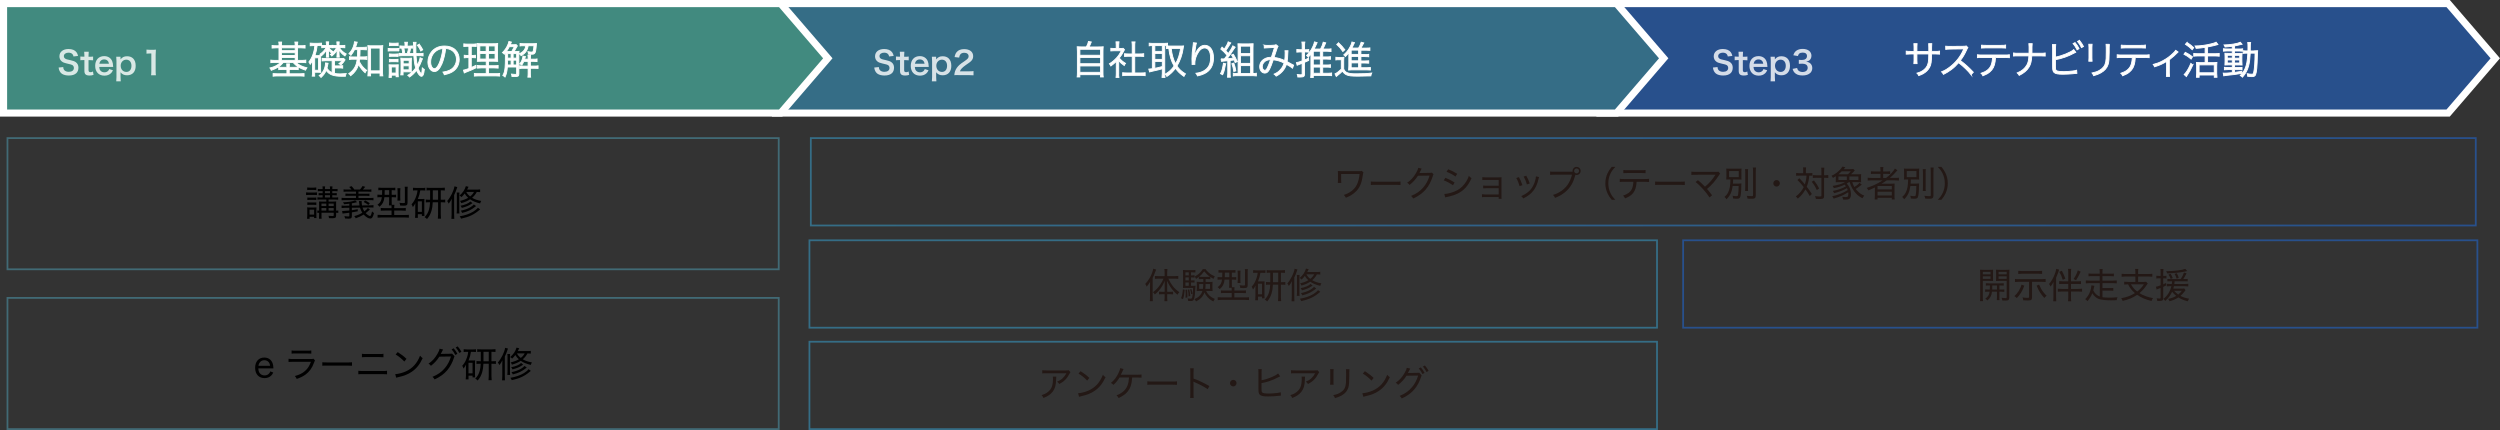 <?xml version="1.0" encoding="UTF-8"?>
<svg id="_レイヤー_2" data-name="レイヤー 2" xmlns="http://www.w3.org/2000/svg" xmlns:xlink="http://www.w3.org/1999/xlink" viewBox="0 0 703.48 121">
  <rect x="0" y="0" width="703.48" height="121" fill="#333333" stroke="none"/>
  <defs>
    <style>
      .cls-1 {
        fill: #231815;
      }

      .cls-1, .cls-2, .cls-3, .cls-4, .cls-5, .cls-6, .cls-7, .cls-8, .cls-9, .cls-10 {
        stroke-width: 0px;
      }

      .cls-2, .cls-5, .cls-6 {
        fill-rule: evenodd;
      }

      .cls-2, .cls-9 {
        fill: #356d86;
      }

      .cls-3 {
        fill: #416a75;
      }

      .cls-4, .cls-6 {
        fill: #28508c;
      }

      .cls-5 {
        fill: #418a7f;
      }

      .cls-7 {
        fill: #000;
      }

      .cls-8 {
        fill: url(#_名称未設定グラデーション_5);
      }

      .cls-11 {
        opacity: .8;
      }

      .cls-10, .cls-12 {
        fill: #fff;
      }

      .cls-12 {
        stroke: #fff;
        stroke-miterlimit: 10;
        stroke-width: .25px;
      }
    </style>
    <linearGradient id="_名称未設定グラデーション_5" data-name="名称未設定グラデーション 5" x1="227.91" y1="51.16" x2="696.91" y2="51.16" gradientUnits="userSpaceOnUse">
      <stop offset="0" stop-color="#356d86"/>
      <stop offset="1" stop-color="#28508c"/>
    </linearGradient>
  </defs>
  <g id="_レイヤー_1-2" data-name="レイヤー 1">
    <path class="cls-3" d="M218.87,39.11v36.42H2.35v-36.42h216.53M219.37,38.61H1.85v37.42h217.53v-37.42h0Z"/>
    <path class="cls-3" d="M218.87,84.08v36.42H2.35v-36.42h216.53M219.37,83.58H1.85v37.42h217.53v-37.42h0Z"/>
    <g>
      <path class="cls-7" d="M72.69,103.67c.04.65.14.98.4,1.33.31.42.78.64,1.36.64.53,0,.97-.19,1.28-.55.15-.16.22-.29.32-.58l.84.31c-.19.42-.32.62-.56.85-.48.48-1.12.73-1.89.73-1.62,0-2.65-1.12-2.65-2.9s1.02-2.89,2.58-2.89c1.35,0,2.3.85,2.5,2.25.02.1.04.31.07.81h-4.25ZM76,102.94c-.06-.52-.21-.86-.5-1.15-.3-.29-.68-.43-1.15-.43-.59,0-1.08.29-1.38.82-.14.24-.19.4-.25.76h3.28Z"/>
      <path class="cls-7" d="M81.19,100.95c.39.06.65.07,1.27.07h4.96c.44,0,.58,0,.79-.08l.43.5c-.1.15-.14.24-.28.63-.54,1.49-1.31,2.55-2.41,3.35-.7.5-1.35.82-2.45,1.21-.15-.35-.23-.47-.53-.82,1.28-.34,2.14-.77,2.9-1.46.74-.65,1.17-1.34,1.63-2.55h-5.05c-.66,0-.92.01-1.26.05v-.9ZM82.05,98.61c.35.06.52.07,1.15.07h3.25c.58,0,.79,0,1.15-.07v.9c-.33-.04-.59-.05-1.14-.05h-3.27c-.53,0-.79,0-1.14.05v-.9Z"/>
      <path class="cls-7" d="M90.7,101.93c.32.04.69.06,1.38.06h5.62c.8,0,1,0,1.35-.06v.99c-.38-.04-.67-.05-1.36-.05h-5.6c-.79,0-1.04,0-1.39.05v-.99Z"/>
      <path class="cls-7" d="M100.83,104.33c.37.05.64.07,1.29.07h5.48c.67,0,.95,0,1.31-.07v.99c-.34-.04-.7-.05-1.3-.05h-5.5c-.6,0-.92,0-1.28.05v-.99ZM101.84,99.55c.36.06.61.07,1.22.07h3.64c.62,0,.85,0,1.2-.07v.98c-.35-.04-.6-.05-1.19-.05h-3.66c-.63,0-.85,0-1.21.05v-.98Z"/>
      <path class="cls-7" d="M111.22,105.28c.8-.03,2-.34,2.93-.75,1.91-.85,3.23-2.3,4.05-4.45.28.35.39.46.74.69-.82,1.78-1.75,2.94-3.09,3.85-1.02.7-2.14,1.14-3.75,1.5-.32.07-.4.09-.62.16l-.26-1ZM111.92,99.08c1.11.71,1.73,1.19,2.46,1.9l-.61.75c-.75-.8-1.55-1.45-2.44-1.98l.59-.67Z"/>
      <path class="cls-7" d="M127.91,100.25c-.07.1-.08.1-.17.41-.39,1.28-1.09,2.6-1.95,3.59-.92,1.05-2.02,1.84-3.5,2.51-.19-.35-.29-.47-.6-.72,1.51-.62,2.55-1.35,3.5-2.47.75-.88,1.35-2.01,1.71-3.26l-3.27.05c-.64,1.01-1.42,1.85-2.37,2.58-.22-.3-.33-.4-.68-.61,1.08-.72,1.82-1.54,2.53-2.79.37-.64.55-1.07.6-1.42l.98.23c-.09.12-.1.13-.22.39-.24.51-.32.67-.44.87q.08-.02.37-.03l2.37-.04c.24,0,.31,0,.43-.05l.71.76ZM127.66,98.01c.47.56.7.9,1.05,1.55l-.59.33c-.31-.62-.63-1.12-1.04-1.58l.58-.3ZM128.79,97.47c.47.55.69.86,1.05,1.52l-.58.33c-.29-.58-.59-1.03-1.03-1.55l.56-.3Z"/>
      <path class="cls-7" d="M131.32,99.01c-.37,0-.57,0-.85.05v-.79c.27.04.52.06.91.06h1.67c.4,0,.61,0,.88-.06v.78c-.26-.03-.49-.04-.83-.04h-.58c-.13.89-.31,1.54-.68,2.43h1.24c.31,0,.43,0,.61-.03-.03.24-.03.36-.03.78v3.19c0,.39,0,.55.04.82h-.73v-.49h-1.13v1.04h-.79c.04-.26.06-.54.06-.98v-2.11c0-.34,0-.66.03-1.08-.18.43-.36.71-.71,1.14-.11-.38-.21-.58-.37-.78.6-.64,1.02-1.38,1.37-2.44.18-.52.25-.85.32-1.49h-.43ZM131.83,105.05h1.14v-2.96h-1.14v2.96ZM135.29,98.99c-.46,0-.71,0-1,.05v-.79c.22.04.55.06,1.04.06h3.09c.44,0,.72-.02,1.01-.06v.79c-.28-.04-.52-.05-.97-.05h-.17v2.66h.25c.48,0,.72,0,1-.05v.82c-.28-.05-.53-.06-1-.06h-.25v3.5c0,.4.02.73.07,1.12h-.9c.05-.39.07-.69.07-1.12v-3.5h-1.5c-.06,1.11-.14,1.66-.34,2.35-.27.94-.63,1.61-1.28,2.37-.2-.24-.39-.38-.68-.52.65-.68,1.03-1.35,1.27-2.25.15-.55.22-1.06.27-1.95h-.2c-.46,0-.71,0-.99.05v-.81c.27.04.52.05.99.05h.22v-2.66ZM136.05,101.36v.29h1.48v-2.66h-1.48v2.37Z"/>
      <path class="cls-7" d="M141.34,102.76c0-.52.01-.92.03-1.39-.26.56-.45.87-.85,1.37-.14-.32-.28-.54-.43-.73.97-1.09,1.84-2.84,2.05-4.14l.8.21c-.06.15-.07.18-.15.43-.19.6-.4,1.13-.74,1.82v5.46c0,.58,0,.86.04,1.23h-.81c.04-.37.06-.68.06-1.22v-3.04ZM143.54,99.62c-.03.25-.04.45-.04.87v3.99c0,.52,0,.76.05,1.02h-.8c.04-.3.06-.53.06-1.03v-3.97c0-.43,0-.62-.05-.88h.78ZM149.37,99.5c-.32-.04-.53-.05-.95-.05-.37.7-.75,1.17-1.32,1.65.75.44,1.46.68,2.58.88-.14.22-.23.43-.32.71-1.32-.34-2.05-.64-2.82-1.17-.73.48-1.38.77-2.48,1.09-.1-.26-.15-.35-.36-.64.96-.23,1.61-.47,2.3-.87-.43-.38-.69-.7-.98-1.2-.32.42-.53.66-.91,1.01-.13-.17-.28-.29-.55-.44.92-.79,1.47-1.59,1.79-2.65l.76.18c-.22.44-.3.6-.4.79h2.61c.52,0,.8-.02,1.05-.06v.77ZM149.38,104.36c-.13.09-.2.15-.4.32-.63.54-1.37,1.02-2.15,1.39-.78.36-1.6.63-2.83.9-.12-.27-.21-.44-.39-.66,1.55-.27,2.76-.69,3.82-1.32.56-.34,1.03-.74,1.3-1.1l.65.47ZM147.21,102.6q-.1.06-.33.23c-.58.42-1.54.82-2.66,1.12-.11-.24-.23-.42-.39-.61,1.29-.25,2.29-.68,2.81-1.2l.57.46ZM148.23,103.43c-1.34,1.06-2.21,1.49-3.93,1.93-.12-.29-.21-.44-.38-.64.98-.19,1.83-.48,2.61-.91.43-.24.87-.58,1.07-.84l.63.46ZM145.46,99.45c.3.54.59.88,1.09,1.27.51-.4.81-.75,1.08-1.27h-2.17Z"/>
    </g>
    <path class="cls-8" d="M696.41,39.11v24.09H228.41v-24.09h468M696.91,38.61H227.91v25.09h469v-25.09h0Z"/>
    <path class="cls-9" d="M466.02,67.87v24.09h-238v-24.09h238M466.52,67.37h-239v25.09h239v-25.09h0Z"/>
    <path class="cls-9" d="M466.02,96.41v24.09h-238v-24.09h238M466.52,95.91h-239v25.09h239v-25.09h0Z"/>
    <g>
      <path class="cls-1" d="M376.45,51.47c.03-.22.04-.47.04-.9v-1.6c0-.39,0-.6-.03-.85.26.02.6.04.93.04h4.94c.49,0,.62,0,.85-.09l.49.46c-.09.19-.12.27-.16.6-.3,2.29-.8,3.53-1.86,4.65-.76.79-1.73,1.41-2.94,1.87-.19-.38-.28-.51-.57-.81.87-.27,1.42-.54,2.07-1.01,1.43-1.02,2.12-2.46,2.37-4.87h-5.19v1.6q.02.74.04.91h-.98Z"/>
      <path class="cls-1" d="M385.74,51.07c.32.04.69.06,1.38.06h5.62c.8,0,1,0,1.35-.06v.99c-.38-.04-.67-.05-1.36-.05h-5.6c-.79,0-1.04,0-1.39.05v-.99Z"/>
      <path class="cls-1" d="M400.06,47.45c-.09.12-.1.12-.22.39-.24.51-.32.67-.44.87q.08-.02.25-.03h.12c1.4-.02,2.25-.03,2.55-.04.36-.01.42-.02.58-.08l.49.48c-.09.13-.1.15-.22.52-.44,1.47-1.15,2.8-2.01,3.79-.92,1.05-2.02,1.84-3.5,2.51-.19-.35-.29-.47-.6-.73,1.51-.61,2.55-1.34,3.5-2.46.75-.88,1.35-2.01,1.71-3.26l-3.27.05c-.64,1-1.42,1.85-2.37,2.58-.22-.3-.33-.4-.68-.61,1.08-.72,1.82-1.54,2.53-2.79.37-.64.55-1.07.6-1.42l.98.23Z"/>
      <path class="cls-1" d="M406.74,50.03c.95.39,1.72.78,2.57,1.32l-.45.8c-.75-.55-1.65-1.03-2.6-1.4l.48-.72ZM406.42,54.57c.69,0,1.73-.24,2.75-.63,1.22-.46,2.16-1.17,2.96-2.22.56-.73.89-1.34,1.19-2.23.3.31.41.4.75.64-.88,2.08-2.1,3.45-3.87,4.33-.71.35-1.78.71-2.6.88-.17.03-.34.07-.54.11-.21.04-.25.05-.4.1l-.24-.98ZM407.51,47.63c.98.39,1.67.74,2.53,1.27l-.47.78c-.76-.54-1.76-1.07-2.52-1.33l.46-.72Z"/>
      <path class="cls-1" d="M417.96,55.45c-.49,0-.72,0-.95.04v-.83c.27.04.52.06.96.06h3.75v-1.76h-3.42c-.51,0-.67,0-.95.04v-.8c.3.05.49.06.95.06h3.42v-1.63h-3.65c-.52,0-.69,0-.96.04v-.82c.29.04.53.06.96.06h3.63c.36,0,.61,0,.82-.03-.02.32-.02.46-.02.85v4.31c0,.52,0,.67.04.9h-.82v-.49h-3.76Z"/>
      <path class="cls-1" d="M427.41,49.84c.41.71.6,1.16.99,2.26l-.81.27c-.24-.9-.5-1.55-.93-2.28l.75-.25ZM433.08,49.82c-.06.18-.08.25-.13.46-.35,1.49-.77,2.46-1.44,3.34-.7.91-1.59,1.59-2.88,2.23-.18-.3-.28-.41-.57-.68,1.97-.83,3.13-2.02,3.78-3.89.23-.65.36-1.27.36-1.65l.88.19ZM429.48,49.44c.53.98.71,1.38.97,2.19l-.79.27c-.19-.73-.49-1.47-.92-2.23l.74-.23Z"/>
      <path class="cls-1" d="M442.52,48.33c0-.07-.02-.15-.02-.23,0-.63.51-1.14,1.14-1.14s1.14.51,1.14,1.14-.51,1.14-1.14,1.14c-.11,0-.23-.02-.33-.05l-.06.21c-.52,1.91-1.29,3.24-2.5,4.36-.92.85-1.79,1.37-3.16,1.92-.19-.38-.28-.52-.6-.83.9-.28,1.49-.55,2.24-1.05,1.61-1.07,2.57-2.5,3.12-4.65h-4.94c-.58,0-.87.02-1.22.06v-.95c.4.06.62.07,1.24.07h5.09ZM442.94,48.1c0,.38.32.7.7.7s.7-.32.7-.7-.32-.7-.7-.7-.7.32-.7.7Z"/>
      <path class="cls-1" d="M453.53,56.22c-.59-.7-.86-1.11-1.16-1.75-.43-.92-.64-1.86-.64-2.88s.21-1.96.64-2.88c.3-.64.57-1.05,1.16-1.75h1.02c-.75.79-1.06,1.23-1.39,1.92-.4.84-.59,1.73-.59,2.71s.19,1.87.59,2.71c.33.69.64,1.13,1.39,1.92h-1.02Z"/>
      <path class="cls-1" d="M460.52,51.16c0,.32-.05.71-.13,1.15-.19,1.11-.62,1.91-1.35,2.53-.45.38-.94.66-1.76.99-.18-.36-.27-.49-.57-.78,1.28-.41,2.07-1.02,2.49-1.89.23-.48.38-1.22.41-2h-2.6c-.6,0-.86,0-1.22.05v-.9c.38.05.66.07,1.24.07h5.76c.59,0,.89-.02,1.24-.07v.9c-.32-.03-.7-.05-1.23-.05h-2.28ZM456.8,47.83c.34.06.58.07,1.23.07h3.78c.66,0,.9,0,1.24-.07v.9c-.28-.03-.7-.05-1.23-.05h-3.8c-.59,0-.92.01-1.22.05v-.9Z"/>
      <path class="cls-1" d="M465.74,51.07c.32.04.69.06,1.38.06h5.62c.8,0,1,0,1.35-.06v.99c-.38-.04-.67-.05-1.36-.05h-5.6c-.79,0-1.04,0-1.39.05v-.99Z"/>
      <path class="cls-1" d="M479.77,52.54c1.18-.97,2.11-2.04,2.86-3.25.03-.06.04-.07.08-.13q-.15.02-5.52.02c-.59,0-.87,0-1.25.05v-.94c.37.06.65.07,1.26.07h5.7c.37,0,.46,0,.64-.07l.5.58c-.13.13-.2.22-.41.55-.95,1.49-2.04,2.74-3.29,3.75.37.41.84,1,1.43,1.78l-.74.61c-.53-.84-1.06-1.53-1.92-2.46-.73-.8-1.25-1.29-1.99-1.89l.67-.51c.6.49.96.82,1.37,1.23l.61.61Z"/>
      <path class="cls-1" d="M487.56,52.34c-.21,1.67-.71,2.73-1.75,3.74-.17-.31-.27-.42-.56-.65.49-.42.75-.74,1.02-1.27.44-.84.64-1.97.66-3.66-.59,0-.86,0-1.17.04.03-.32.04-.54.04-.98v-1.16c0-.44,0-.63-.04-.98.26.04.62.05,1.18.05h1.95c.63,0,.92,0,1.16-.05-.03.34-.04.54-.04.96v1.22c0,.5,0,.7.04.94-.31-.03-.64-.04-1.17-.04h-1.19c0,.55-.02.71-.06,1.17h1.45c.42,0,.68-.01.95-.05-.03.22-.03.26-.04.63-.02,1.86-.13,2.88-.34,3.29-.14.28-.41.39-.99.39-.25,0-.51-.02-.97-.07-.02-.32-.06-.51-.16-.78.48.09.78.12,1.1.12.29,0,.4-.08.44-.33.1-.53.16-1.39.17-2.53h-1.68ZM486.55,49.84h2.72v-1.71h-2.72v1.71ZM491.92,47.59c-.05.3-.06.58-.06,1.16v3.83c0,.67,0,.88.05,1.17h-.86c.04-.28.05-.49.05-1.16v-3.84c0-.55-.02-.87-.06-1.16h.88ZM494.13,47.14c-.05.34-.07.73-.07,1.29v6.51c0,.55-.12.79-.45.91-.17.06-.37.08-.99.08-.2,0-.44,0-.87-.04-.06-.31-.12-.52-.24-.79.52.06,1.02.1,1.3.1.4,0,.49-.05.49-.3v-6.47c0-.52-.02-.93-.07-1.29h.9Z"/>
      <path class="cls-1" d="M500.84,51.58c0,.51-.42.93-.92.93s-.93-.42-.93-.92.42-.93.93-.93.92.41.92.92Z"/>
      <path class="cls-1" d="M507.41,48.1c0-.53-.01-.73-.06-.99h.87c-.04.31-.06.57-.06.99v.64h.89c.39,0,.64-.02.93-.06v.78c-.23-.03-.47-.04-.87-.04-.08,1.13-.31,2.16-.71,3.12.56.71.95,1.27,1.44,2.04l-.59.59c-.36-.66-.72-1.22-1.21-1.89-.58,1.06-1.15,1.77-2.15,2.62-.18-.28-.3-.4-.57-.61,1.02-.78,1.7-1.57,2.24-2.65-.58-.75-1.07-1.29-1.78-1.99l.54-.5c.59.6.87.92,1.56,1.74.25-.75.41-1.58.46-2.47h-2.02c-.4,0-.64,0-.9.05v-.79c.3.04.56.06.94.06h1.05v-.64ZM510.44,50.78c.67.84.99,1.34,1.46,2.26l-.67.44c-.45-1.01-.81-1.58-1.43-2.33l.64-.37ZM511.05,50.02c-.4,0-.67.02-.94.06v-.81c.25.04.51.05.95.05h1.47v-1.03c0-.53-.02-.84-.07-1.11h.89c-.04.31-.06.63-.06,1.11v1.03h.21c.41,0,.72-.02.97-.06v.82s-.08,0-.1,0c-.26-.04-.5-.05-.87-.05h-.21v5.06c0,.77-.21.92-1.27.92-.36,0-.65,0-1.05-.04-.06-.35-.12-.53-.24-.79.45.07.96.11,1.28.11.44,0,.52-.04.52-.24v-5.02h-1.48Z"/>
      <path class="cls-1" d="M521.22,51.26c.2.62.32.92.58,1.36.58-.32,1.18-.82,1.44-1.18l.65.51c-.16.11-.24.17-.62.48-.32.26-.67.5-1.09.75.31.37.57.66.86.91.52.47.9.7,1.56.96-.26.28-.34.41-.51.74-.79-.4-1.26-.74-1.79-1.29-.84-.88-1.44-1.95-1.82-3.24h-.22c-.25.18-.35.25-.6.39.79.83,1.19,1.83,1.19,3,0,.73-.21,1.21-.6,1.39-.2.09-.55.14-1.02.14-.19,0-.36,0-.61-.03-.05-.34-.08-.45-.23-.77.38.06.64.08.92.08.39,0,.53-.04.64-.18.11-.13.16-.37.16-.77,0-.14,0-.24-.03-.41-1.19.78-2.55,1.37-4.1,1.79-.12-.25-.27-.48-.43-.66,1.58-.33,3.21-.97,4.39-1.75-.07-.21-.12-.34-.21-.55-1.09.65-2.17,1.07-3.63,1.43-.12-.29-.19-.41-.38-.63,1.45-.26,2.64-.68,3.72-1.31-.12-.19-.19-.28-.36-.46-.95.47-1.78.74-3.04.98-.11-.26-.2-.41-.38-.63,1.41-.2,2.62-.56,3.51-1.05h-1.56c-.44,0-.76,0-1.06.03.02-.18.03-.4.03-.84v-.87c-.29.2-.43.29-.81.5-.09-.22-.2-.38-.4-.61.92-.43,1.62-.93,2.32-1.64.4-.42.5-.54.75-.96l.84.2q-.08.08-.22.25s-.06.07-.12.14c-.03.03-.08.08-.14.15h1.79c.42,0,.81-.02.93-.05l.41.4q-.14.14-.37.4c-.2.22-.43.45-.69.68h1.75c.53,0,.84,0,1.1-.04-.03.24-.04.46-.04.84v.61c0,.39,0,.61.04.84-.25-.02-.62-.03-1.04-.03h-1.46ZM519.68,50.65v-.99h-2.36v.99h2.36ZM519.98,49.04c.27-.22.42-.38.82-.83h-2.55c-.27.28-.57.55-.92.83h2.65ZM522.94,50.65v-.99h-2.54v.99h2.54Z"/>
      <path class="cls-1" d="M526.68,50.75c-.47,0-.8.02-1.13.06v-.81c.26.04.57.06,1.13.06h2.47v-1.14h-1.59c-.52,0-.81,0-1.1.05v-.78c.25.04.59.06,1.12.06h1.57v-.3c0-.42-.02-.65-.06-.93h.88c-.05.25-.06.49-.06.93v.3h.87c.52,0,.84-.02,1.1-.06v.78c-.27-.04-.52-.05-1.05-.05h-.92v1.14h.84c1.04-.78,2.07-1.88,2.46-2.62l.71.46q-.15.16-.43.49c-.42.51-.99,1.07-1.7,1.67h1.46c.52,0,.81-.02,1.1-.06v.81c-.31-.04-.69-.06-1.15-.06h-2.29c-.56.4-.84.58-1.46.95.42,0,.68,0,.97,0h1.64c.49,0,.75,0,1.08-.04-.03.29-.04.53-.04,1.1v2.31c0,.51,0,.8.06,1.06h-.82v-.47h-4.01v.47h-.82c.04-.31.06-.61.06-1.06v-1.65c0-.2,0-.51.01-.68-.61.31-1.05.51-1.85.84-.13-.28-.24-.46-.45-.7,1.72-.57,3.01-1.17,4.48-2.12h-3.08ZM528.33,53.3h4.01v-.97h-4.01v.97ZM528.33,55h4.01v-1.05h-4.01v1.05Z"/>
      <path class="cls-1" d="M537.56,52.34c-.21,1.67-.71,2.73-1.75,3.74-.17-.31-.27-.42-.56-.65.49-.42.75-.74,1.02-1.27.44-.84.64-1.97.66-3.66-.59,0-.86,0-1.17.04.03-.32.04-.54.04-.98v-1.16c0-.44,0-.63-.04-.98.26.04.62.05,1.18.05h1.95c.63,0,.92,0,1.16-.05-.03.34-.04.54-.04.96v1.22c0,.5,0,.7.04.94-.31-.03-.64-.04-1.17-.04h-1.19c0,.55-.02.71-.06,1.17h1.45c.42,0,.68-.01.95-.05-.03.22-.03.26-.04.63-.02,1.86-.13,2.88-.34,3.29-.14.28-.41.39-.99.39-.25,0-.51-.02-.97-.07-.02-.32-.06-.51-.16-.78.48.09.78.12,1.1.12.29,0,.4-.08.44-.33.1-.53.16-1.39.17-2.53h-1.68ZM536.55,49.84h2.72v-1.71h-2.72v1.71ZM541.92,47.59c-.05.3-.06.58-.06,1.16v3.83c0,.67,0,.88.05,1.17h-.86c.04-.28.05-.49.05-1.16v-3.84c0-.55-.02-.87-.06-1.16h.88ZM544.13,47.14c-.05.34-.07.73-.07,1.29v6.51c0,.55-.12.79-.45.91-.17.06-.37.08-.99.08-.2,0-.44,0-.87-.04-.06-.31-.12-.52-.24-.79.52.06,1.02.1,1.3.1.4,0,.49-.05.49-.3v-6.47c0-.52-.02-.93-.07-1.29h.9Z"/>
      <path class="cls-1" d="M545.27,56.22c.75-.79,1.06-1.23,1.39-1.92.4-.84.59-1.71.59-2.71s-.19-1.87-.59-2.71c-.33-.69-.64-1.13-1.39-1.92h1.03c.58.7.85,1.11,1.15,1.75.43.92.64,1.85.64,2.88s-.21,1.96-.64,2.88c-.3.64-.57,1.05-1.15,1.75h-1.03Z"/>
    </g>
    <g>
      <path class="cls-1" d="M323.6,80.5c0-.48,0-.76.03-1.2-.31.54-.53.86-.96,1.35-.13-.33-.19-.43-.41-.75.85-.93,1.44-1.86,1.87-2.97.21-.53.3-.84.38-1.32l.82.24c-.12.3-.15.38-.26.67-.31.84-.4,1.04-.72,1.69v5.38c0,.48.02.83.05,1.17h-.86c.05-.37.06-.67.06-1.19v-3.07ZM326.92,82.79c-.34,0-.54,0-.78.04v-.77c.22.04.44.05.8.05h.78v-1.85c0-.49,0-.79.03-1.23-.41.97-.67,1.44-1.17,2.14-.46.63-.93,1.14-1.61,1.71-.15-.26-.24-.36-.54-.64.85-.63,1.41-1.21,2.02-2.1.41-.59.67-1.07.95-1.73h-1.41c-.36,0-.69.02-1.01.06v-.81c.27.03.63.05,1.03.05h1.7v-1.05c0-.32-.02-.67-.07-.97h.87c-.04.25-.07.62-.07.97v1.05h2.07c.43,0,.76-.02,1.06-.06v.82c-.3-.04-.67-.06-1.05-.06h-1.77c.9,1.83,1.69,2.8,3.11,3.83-.21.19-.35.38-.54.69-.56-.46-.97-.87-1.41-1.42-.61-.75-.99-1.38-1.5-2.49.02.46.03.81.03,1.22v1.87h.87c.36,0,.57,0,.79-.05v.77c-.24-.03-.43-.04-.78-.04h-.88v.93c0,.36.02.68.06,1.04h-.85c.05-.35.07-.68.07-1.04v-.93h-.8Z"/>
      <path class="cls-1" d="M333.36,81.54c-.09,1.21-.2,1.85-.47,2.65l-.55-.28c.3-.77.42-1.34.51-2.48l.51.11ZM335.15,80.42h.42c.46,0,.65,0,.85-.04-.02.18-.03.26-.04.53-.07,1.63-.22,2.85-.41,3.29-.16.38-.4.51-.92.51-.24,0-.45,0-.74-.05,0-.28-.04-.48-.12-.72.3.07.58.11.84.11s.4-.13.47-.46c.12-.58.18-1.3.23-2.57h-2.06c-.3,0-.59.01-.79.03.02-.24.03-.52.03-.88v-3.22c0-.46,0-.69-.04-.98.28.04.52.05.95.05h1.67c.44,0,.63,0,.89-.05v.71c-.26-.04-.43-.05-.79-.05h-.44v.86h.24c.33,0,.51-.01.74-.04v.66c-.23-.04-.42-.05-.74-.05h-.24v.85h.24c.35,0,.53,0,.74-.04v.65c-.23-.03-.43-.04-.74-.04h-.24v.94ZM334.51,76.63h-.94v.86h.94v-.86ZM334.51,78.06h-.94v.85h.94v-.85ZM333.57,79.48v.94h.94v-.94h-.94ZM334.04,81.48c.06.65.09,1.14.09,1.68,0,.12,0,.3,0,.54l-.54.08c.04-.54.05-.81.05-1.25,0-.39-.01-.57-.05-.97l.46-.08ZM334.65,81.43c.17.69.22,1.07.28,1.85l-.47.13c-.03-.85-.07-1.25-.21-1.88l.4-.1ZM335.24,81.33c.16.45.24.8.32,1.32l-.39.15c-.07-.62-.11-.83-.28-1.36l.35-.11ZM338.1,78.52c-.33,0-.52,0-.76.04v-.63c-.27.21-.41.31-.78.55-.13-.29-.21-.4-.4-.63,1.12-.65,1.82-1.29,2.3-2.12h.77c.26.38.49.64.9.99.53.46.92.7,1.72,1.06-.16.21-.27.42-.38.69-.43-.23-.59-.32-.9-.53v.62c-.23-.03-.42-.04-.77-.04h-.55v.81h1.16c.38,0,.59,0,.8-.04-.03.2-.04.45-.04.71v1.2c0,.34.01.53.04.71-.25-.03-.49-.04-.76-.04h-1.06c.5,1.05,1.24,1.73,2.46,2.25-.17.22-.29.42-.42.71-.77-.41-1.21-.74-1.67-1.27-.37-.42-.63-.82-.84-1.27-.38,1.11-1.16,1.94-2.35,2.52-.15-.27-.26-.41-.48-.62.71-.33,1.12-.6,1.5-1,.36-.38.6-.8.76-1.32h-.85c-.32,0-.53.01-.77.04.03-.23.04-.4.04-.71v-1.2c0-.29,0-.43-.03-.71.21.03.4.04.78.04h1.08q0-.31,0-.81h-.49ZM339.82,77.9c.33,0,.46,0,.65-.03-.69-.48-1.07-.84-1.62-1.53-.48.67-.84,1.06-1.43,1.53.2.02.35.03.68.03h1.72ZM337.44,79.93v1.35h1.04c.06-.4.09-.71.11-1.35h-1.15ZM339.24,79.93c0,.57-.02.93-.08,1.35h1.33v-1.35h-1.25Z"/>
      <path class="cls-1" d="M343.79,76.7c-.42,0-.68,0-.92.04v-.75c.29.04.57.05,1,.05h2.79c.46,0,.73-.01.99-.05v.75c-.24-.03-.49-.04-.9-.04h-.12v1.31h.29c.47,0,.7,0,.95-.05v.77c-.27-.04-.51-.05-.93-.05h-.31v1.33c0,.36,0,.54.03.8h.73c-.04.2-.05.37-.05.72v.23h2.13c.55,0,.85-.02,1.12-.06v.79c-.31-.04-.63-.05-1.11-.05h-2.14v1.24h2.99c.55,0,.87,0,1.13-.05v.81c-.32-.04-.71-.06-1.17-.06h-6.47c-.45,0-.84.02-1.16.06v-.81c.24.03.6.05,1.12.05h2.81v-1.24h-1.93c-.48,0-.8,0-1.11.05v-.78c.26.04.51.05,1.05.05h1.99v-.23c0-.24,0-.4-.02-.55h-.72c.04-.25.06-.57.06-.98v-1.32h-1.33c-.13,1.24-.48,1.93-1.38,2.69-.18-.25-.32-.39-.58-.56.56-.43.77-.68.98-1.12.13-.29.2-.54.26-1.01h-.31c-.41,0-.69,0-.94.05v-.77c.26.04.53.05.96.05h.35c0-.16,0-.6.02-1.31h-.15ZM344.66,76.7c0,.2,0,.37,0,.47,0,.47,0,.49-.02.84h1.28v-1.31h-1.25ZM348.24,79.63c.03-.22.05-.5.05-.88v-1.72c0-.38-.02-.66-.05-.88h.84c-.04.21-.05.45-.05.85v1.8c0,.4.01.62.04.83h-.83ZM351.09,80.23c0,.66-.23.84-1.11.84-.3,0-.6-.01-.97-.04-.05-.36-.09-.53-.21-.78.44.06.79.09,1.19.09.3,0,.35-.04.35-.23v-3.44c0-.43,0-.66-.06-.94h.87c-.04.21-.06.52-.06.98v3.52Z"/>
      <path class="cls-1" d="M353.47,76.76c-.37,0-.57,0-.85.05v-.79c.27.04.52.06.91.06h1.67c.4,0,.61-.01.88-.06v.78c-.26-.03-.49-.04-.83-.04h-.58c-.13.89-.31,1.54-.68,2.43h1.24c.31,0,.43-.01.61-.03-.03.24-.03.36-.03.78v3.19c0,.39,0,.55.04.82h-.73v-.49h-1.13v1.04h-.79c.04-.26.06-.54.06-.98v-2.11c0-.34,0-.66.03-1.08-.18.43-.36.71-.71,1.14-.11-.38-.21-.58-.37-.78.6-.64,1.02-1.38,1.37-2.44.18-.52.25-.85.32-1.49h-.43ZM353.98,82.8h1.14v-2.96h-1.14v2.96ZM357.44,76.74c-.46,0-.71,0-1,.05v-.79c.22.04.55.06,1.04.06h3.09c.44,0,.72-.02,1.01-.06v.79c-.28-.04-.52-.05-.97-.05h-.17v2.66h.25c.48,0,.72,0,1-.05v.82c-.28-.05-.53-.06-1-.06h-.25v3.5c0,.4.02.73.07,1.12h-.9c.05-.39.07-.69.07-1.12v-3.5h-1.5c-.06,1.11-.14,1.66-.34,2.35-.27.94-.63,1.61-1.28,2.37-.2-.24-.39-.38-.68-.52.65-.68,1.03-1.35,1.27-2.25.15-.55.22-1.06.27-1.95h-.2c-.46,0-.71,0-.99.05v-.81c.27.04.52.05.99.05h.22v-2.66ZM358.2,79.11v.29h1.48v-2.66h-1.48v2.37Z"/>
      <path class="cls-1" d="M363.49,80.51c0-.52.01-.92.03-1.39-.26.56-.45.87-.85,1.37-.14-.32-.28-.54-.43-.73.97-1.09,1.84-2.84,2.05-4.14l.8.21c-.06.15-.07.18-.15.43-.19.6-.4,1.13-.74,1.82v5.46c0,.58,0,.86.04,1.23h-.81c.04-.37.06-.68.06-1.22v-3.04ZM365.69,77.37c-.03.25-.04.45-.04.87v3.99c0,.52,0,.76.05,1.02h-.8c.04-.3.06-.53.06-1.03v-3.97c0-.43,0-.62-.05-.88h.78ZM371.52,77.25c-.32-.04-.53-.05-.95-.05-.37.7-.75,1.17-1.32,1.65.75.44,1.46.68,2.58.88-.14.22-.23.43-.32.71-1.32-.34-2.05-.64-2.82-1.17-.73.48-1.38.77-2.48,1.09-.1-.26-.15-.35-.36-.64.96-.23,1.61-.47,2.3-.87-.43-.38-.69-.7-.98-1.2-.32.42-.53.66-.91,1.01-.13-.17-.28-.29-.55-.44.92-.79,1.47-1.59,1.79-2.65l.76.18c-.22.44-.3.6-.4.79h2.61c.52,0,.8-.02,1.05-.06v.77ZM371.53,82.11c-.13.09-.2.15-.4.32-.63.54-1.37,1.02-2.15,1.39-.78.36-1.6.63-2.83.9-.12-.27-.21-.44-.39-.66,1.55-.27,2.76-.69,3.82-1.32.56-.34,1.03-.74,1.3-1.1l.65.47ZM369.36,80.35q-.1.06-.33.23c-.58.42-1.54.82-2.66,1.12-.11-.24-.23-.42-.39-.61,1.29-.25,2.29-.68,2.81-1.2l.57.46ZM370.38,81.18c-1.34,1.06-2.21,1.49-3.93,1.93-.12-.29-.21-.44-.38-.64.98-.19,1.83-.48,2.61-.91.43-.24.87-.58,1.07-.84l.63.46ZM367.61,77.2c.3.54.59.88,1.09,1.27.51-.4.81-.75,1.08-1.27h-2.17Z"/>
    </g>
    <g>
      <path class="cls-1" d="M297.23,105.98q-.03.18-.04.73c-.04,1.69-.31,2.66-.99,3.53-.61.76-1.35,1.27-2.57,1.75-.18-.39-.27-.51-.55-.81.81-.24,1.29-.48,1.8-.89,1.05-.85,1.42-1.82,1.42-3.76,0-.28,0-.35-.04-.55h.97ZM301.21,104.72c-.1.14-.13.18-.25.42-.69,1.37-1.6,2.28-2.9,2.92-.2-.3-.29-.4-.61-.67.7-.28,1.08-.51,1.55-.94.45-.42.79-.87,1.07-1.42h-5.56c-.6,0-.86,0-1.23.05v-.91c.35.05.64.07,1.25.07h5.32c.62,0,.68,0,.88-.07l.48.55Z"/>
      <path class="cls-1" d="M303.37,110.65c.8-.03,2-.34,2.93-.75,1.91-.85,3.23-2.3,4.05-4.45.28.35.39.46.74.69-.82,1.78-1.75,2.94-3.09,3.85-1.02.7-2.14,1.14-3.75,1.5-.32.07-.4.09-.62.16l-.26-1ZM304.07,104.45c1.11.71,1.73,1.19,2.46,1.9l-.61.75c-.75-.8-1.55-1.45-2.44-1.98l.59-.67Z"/>
      <path class="cls-1" d="M318.58,106.22q0,.11-.02.28c-.12,1.68-.47,2.73-1.23,3.66-.61.74-1.31,1.25-2.57,1.85-.17-.36-.28-.5-.59-.77.86-.31,1.48-.68,2.09-1.25.91-.86,1.34-2,1.43-3.77h-2.66c-.59.94-1,1.44-1.72,2.09-.24-.28-.35-.37-.71-.56.92-.74,1.58-1.6,2.13-2.76.3-.64.43-1,.51-1.41l.92.26c-.1.17-.12.22-.25.53-.2.49-.4.92-.5,1.07.04,0,.19,0,.46,0h4.11c.7,0,.81,0,1.24-.06v.89q-.35-.03-1.25-.04h-1.39Z"/>
      <path class="cls-1" d="M322.85,107.3c.32.04.69.06,1.38.06h5.62c.8,0,1,0,1.35-.06v.99c-.38-.04-.67-.05-1.36-.05h-5.6c-.79,0-1.04,0-1.39.05v-.99Z"/>
      <path class="cls-1" d="M334.89,111.97c.05-.33.06-.59.06-1.16v-6.09c0-.6-.01-.84-.06-1.1h1.01c-.04.29-.05.57-.05,1.13v1.78c1.41.5,2.77,1.13,4.47,2.11l-.5.87c-.88-.62-2.26-1.36-3.68-1.96-.15-.07-.19-.08-.33-.17.03.25.04.42.04.82v2.61c0,.53,0,.85.05,1.16h-1.01Z"/>
      <path class="cls-1" d="M347.95,107.81c0,.51-.42.93-.92.93s-.93-.42-.93-.92.42-.93.93-.93.92.41.92.92Z"/>
      <path class="cls-1" d="M354.98,107c.96-.17,2.08-.53,3.13-1.01.79-.36,1.22-.61,1.54-.9l.59.81c-.17.07-.19.08-.43.21-.91.49-1.92.92-2.9,1.23-.7.21-1.01.29-1.93.46v1.41s0,.04,0,.07v.11c0,.67.04.89.2,1.05.2.2.81.3,1.88.3.64,0,1.57-.07,2.31-.16.42-.06.62-.09,1.02-.2l.06.94q-.13,0-.44.05c-1.05.12-2.25.19-3.17.19-1.24,0-1.9-.12-2.27-.42-.25-.2-.38-.5-.43-.97-.02-.16-.03-.37-.03-.82v-4.5c0-.47,0-.7-.05-.98h.99c-.05.3-.06.54-.06.99v2.14Z"/>
      <path class="cls-1" d="M367.23,105.98q-.03.18-.04.73c-.04,1.69-.31,2.66-.99,3.53-.61.76-1.35,1.27-2.57,1.75-.18-.39-.27-.51-.55-.81.81-.24,1.29-.48,1.8-.89,1.05-.85,1.42-1.82,1.42-3.76,0-.28,0-.35-.04-.55h.97ZM371.21,104.72c-.1.14-.13.18-.25.42-.69,1.37-1.6,2.28-2.9,2.92-.2-.3-.29-.4-.61-.67.7-.28,1.08-.51,1.55-.94.45-.42.79-.87,1.07-1.42h-5.56c-.6,0-.86,0-1.23.05v-.91c.35.05.64.07,1.25.07h5.32c.62,0,.68,0,.88-.07l.48.55Z"/>
      <path class="cls-1" d="M375.27,103.87c-.03.22-.04.53-.04.94v2.45c0,.51,0,.75.04,1.01h-.99c.04-.29.05-.55.05-1.01v-2.44c0-.47,0-.69-.05-.95h.99ZM379.73,103.88c-.04.26-.05.44-.05.98v1.13c0,1.58-.08,2.46-.26,3.05-.28.95-.92,1.7-1.91,2.26-.49.27-.98.46-1.86.72-.13-.35-.2-.47-.5-.83,1.04-.22,1.57-.42,2.14-.81.97-.65,1.33-1.3,1.45-2.66.03-.43.04-.65.04-1.78v-1.07c0-.61,0-.75-.04-.99h.99Z"/>
      <path class="cls-1" d="M383.37,110.65c.8-.03,2-.34,2.93-.75,1.91-.85,3.23-2.3,4.05-4.45.28.35.39.46.74.69-.82,1.78-1.75,2.94-3.09,3.85-1.02.7-2.14,1.14-3.75,1.5-.32.07-.4.09-.62.16l-.26-1ZM384.07,104.45c1.11.71,1.73,1.19,2.46,1.9l-.61.75c-.75-.8-1.55-1.45-2.44-1.98l.59-.67Z"/>
      <path class="cls-1" d="M400.06,105.62c-.07.1-.08.1-.17.41-.39,1.28-1.09,2.6-1.95,3.59-.92,1.05-2.02,1.84-3.5,2.51-.19-.35-.29-.47-.6-.72,1.51-.62,2.55-1.35,3.5-2.47.75-.88,1.35-2.01,1.71-3.26l-3.27.05c-.64,1.01-1.42,1.85-2.37,2.58-.22-.3-.33-.4-.68-.61,1.08-.72,1.82-1.54,2.53-2.79.37-.64.55-1.07.6-1.42l.98.23c-.09.12-.1.13-.22.39-.24.51-.32.67-.44.87q.08-.02.37-.03l2.37-.04c.24,0,.31,0,.43-.05l.71.76ZM399.81,103.38c.47.56.7.9,1.05,1.55l-.59.33c-.31-.62-.63-1.12-1.04-1.58l.58-.3ZM400.95,102.84c.47.55.69.86,1.05,1.52l-.58.33c-.29-.58-.59-1.03-1.03-1.55l.56-.3Z"/>
    </g>
    <g>
      <g>
        <polygon class="cls-6" points="450.21 31.81 450.21 1 688.88 1 702.16 16.41 688.88 31.81 450.21 31.81"/>
        <path class="cls-10" d="M688.42,2l12.41,14.41-12.41,14.41h-237.21V2h237.21M689.34,0h-240.13v32.81h240.13l.6-.69,12.41-14.41,1.12-1.31-1.12-1.31-12.41-14.41-.6-.69h0Z"/>
      </g>
      <g>
        <path class="cls-12" d="M542.75,14.47v-1.07c0-.78,0-.87-.03-1.11h.86q-.03.29-.04,1.02v1.15h.95c.65,0,.89,0,1.29-.07v.84c-.37-.04-.69-.05-1.28-.05h-.97c-.02,2.23-.13,2.94-.54,3.73-.39.73-1,1.35-1.79,1.81-.38.21-.67.34-1.28.56-.14-.31-.23-.43-.5-.69.96-.28,1.52-.56,2.1-1.08.77-.69,1.08-1.42,1.18-2.75.02-.35.03-.69.04-1.58h-3.34v1.84c0,.47.01.62.04.89h-.89c.03-.24.04-.45.04-.92v-1.8h-.92c-.58,0-.9.01-1.28.05v-.84c.4.06.64.07,1.29.07h.91v-1.27c0-.47-.01-.67-.04-.92h.89c-.04.3-.04.38-.04.89v1.3h3.36Z"/>
        <path class="cls-12" d="M554.66,21.04c-.87-1.11-2.11-2.31-3.52-3.4-.77.88-1.31,1.39-2.1,1.97-.76.55-1.34.91-2.16,1.32-.18-.33-.26-.45-.54-.73.85-.34,1.39-.64,2.23-1.27,1.76-1.3,3.12-3.04,3.93-4.96.02-.07.03-.08.05-.13.02-.03.02-.04.03-.08-.1,0-.13,0-.26,0l-3.67.05c-.5.01-.81.03-1.13.09l-.02-.89c.3.04.5.05.87.05h.29l3.93-.04c.38-.01.52-.02.7-.09l.46.47c-.11.13-.19.26-.31.54-.62,1.37-1.13,2.23-1.82,3.08,1.44,1.1,2.41,1.97,3.66,3.3l-.63.69Z"/>
        <path class="cls-12" d="M561.53,16.17c-.01.33-.05.74-.12,1.17-.19,1.3-.65,2.2-1.49,2.9-.48.42-1.03.73-1.94,1.09-.15-.33-.24-.45-.52-.71,1.44-.46,2.33-1.17,2.78-2.17.25-.55.42-1.42.44-2.28h-2.98c-.57,0-.89,0-1.27.05v-.81c.38.05.65.07,1.28.07h6.44c.63,0,.89-.01,1.28-.07v.81c-.37-.04-.69-.05-1.26-.05h-2.64ZM557.56,12.68c.36.07.58.08,1.27.08h4.28c.68,0,.9,0,1.26-.08v.84c-.33-.04-.62-.05-1.25-.05h-4.3c-.64,0-.92.01-1.25.05v-.84Z"/>
        <path class="cls-12" d="M574.21,14.99c.64,0,.9-.01,1.29-.08v.86c-.37-.04-.69-.05-1.28-.05h-2.49c-.09,1.54-.29,2.37-.81,3.2-.58.94-1.43,1.65-2.73,2.3-.2-.34-.3-.46-.56-.7,1.29-.52,2.2-1.28,2.73-2.27.35-.66.47-1.22.56-2.53h-3.05c-.58,0-.9,0-1.28.05v-.86c.4.07.65.08,1.29.08h3.07c.01-.41.01-.63.01-.97v-.79c0-.44-.01-.67-.05-.94h.92c-.04.3-.04.32-.05.94v.79q-.01.83-.01.97h2.44Z"/>
        <path class="cls-12" d="M578.38,16.07c1.74-.3,4.42-1.39,5.16-2.11l.56.75c-.17.08-.22.1-.47.23-1.64.9-3.4,1.53-5.25,1.86v1.67s-.01.08-.01.12c0,.77.04,1.02.23,1.21.14.15.38.23.84.29.34.04.86.07,1.3.07.68,0,1.66-.07,2.52-.18.47-.06.68-.1,1.09-.22l.07.88c-.17,0-.2,0-.36.03h-.14s-.53.07-.53.07c-.7.08-2.16.15-2.92.15-1.3,0-2.02-.13-2.41-.45-.26-.22-.4-.54-.45-1.06-.01-.18-.02-.39-.02-.86v-5.07c0-.48-.01-.66-.04-.91h.9c-.04.26-.05.44-.05.92v2.61ZM583.9,11.98c.5.59.8,1.05,1.13,1.71l-.55.33c-.28-.58-.8-1.41-1.13-1.75l.55-.29ZM585.14,11.37c.5.61.77,1.02,1.14,1.71l-.56.31c-.23-.52-.69-1.22-1.12-1.73l.54-.3Z"/>
        <path class="cls-12" d="M588.69,12.45c-.03.26-.04.41-.04.91v2.96c0,.53.01.65.04.91h-.91c.03-.25.04-.48.04-.92v-2.94c0-.47-.01-.66-.04-.92h.91ZM593.56,12.45c-.04.25-.05.43-.05.96v1.3c0,1.75-.08,2.72-.28,3.36-.32,1.04-1.01,1.84-2.09,2.44-.54.31-1.07.52-2,.79-.12-.32-.19-.43-.46-.76.99-.22,1.52-.41,2.09-.75,1.02-.59,1.55-1.3,1.76-2.32.12-.63.15-1.13.15-2.8v-1.24c0-.57-.01-.72-.04-.97h.92Z"/>
        <path class="cls-12" d="M600.86,16.17c-.01.33-.05.74-.12,1.17-.19,1.3-.65,2.2-1.49,2.9-.48.42-1.03.73-1.94,1.09-.15-.33-.24-.45-.52-.71,1.44-.46,2.33-1.17,2.78-2.17.25-.55.42-1.42.44-2.28h-2.98c-.57,0-.89,0-1.27.05v-.81c.38.05.65.07,1.28.07h6.44c.63,0,.89-.01,1.28-.07v.81c-.37-.04-.69-.05-1.26-.05h-2.64ZM596.89,12.68c.36.07.58.08,1.27.08h4.28c.68,0,.9,0,1.26-.08v.84c-.33-.04-.62-.05-1.25-.05h-4.3c-.64,0-.92.01-1.25.05v-.84Z"/>
        <path class="cls-12" d="M612.9,14.63c-.12.09-.14.12-.26.25-.59.62-1.14,1.11-2.21,1.94v3.72c0,.43.01.69.05.97h-.86c.03-.27.04-.41.04-.96v-3.27c-1.08.68-2.01,1.1-3.38,1.52-.11-.29-.18-.4-.38-.66,1.1-.3,1.75-.54,2.55-.97,1.21-.62,2.21-1.35,3.15-2.29.33-.32.45-.46.62-.72l.68.46Z"/>
        <path class="cls-12" d="M614.93,14.72c.87.43,1.24.66,2.02,1.27l-.38.64c-.73-.63-1.22-.96-2.02-1.37l.38-.54ZM617.06,18.27c-.56,1.24-.92,1.89-1.83,3.28l-.63-.57c.12-.11.21-.21.34-.37.62-.79,1.02-1.52,1.55-2.77l.56.44ZM615.41,11.95c.85.56,1.3.91,1.89,1.46l-.43.58c-.61-.59-1.04-.96-1.91-1.54l.45-.51ZM620.49,13.33c-.95.15-1.68.23-2.52.28-.07-.25-.12-.4-.29-.67,1.53-.02,3.11-.23,4.65-.63.62-.15.94-.26,1.27-.44l.51.66-.36.1c-.64.19-1.5.38-2.55.58v1.9h2.15c.48,0,.83-.02,1.12-.07v.78c-.32-.04-.67-.07-1.12-.07h-2.15v1.87h1.76c.4,0,.66-.01.85-.04-.03.22-.04.52-.04,1v2.09c0,.44.02.84.06,1.07h-.75v-.63h-4.26v.63h-.75c.04-.3.05-.62.05-1.08v-2.11c0-.38-.01-.69-.04-.97.22.03.45.04.8.04h1.62v-1.87h-2.09c-.42,0-.8.02-1.11.07v-.78c.29.04.64.07,1.11.07h2.09v-1.78ZM618.81,20.47h4.26v-2.21h-4.26v2.21Z"/>
        <path class="cls-12" d="M628.15,13.02c-.79.11-1.2.14-2.04.21-.04-.2-.09-.3-.28-.58,1.77-.03,3.84-.38,4.59-.76l.48.56q-.15.03-.55.13c-.42.12-.94.23-1.57.34v.87h1.32c.48,0,.76-.01.97-.05v.66c-.2-.03-.35-.04-.88-.04h-1.41v.68h1.14c.43,0,.7,0,.97-.03-.03.21-.04.39-.04.97v1.28c0,.55.01.81.04,1.04-.26-.02-.55-.03-1.01-.03h-1.1v.74h1.11c.57,0,.76,0,1-.04v.66c-.23-.03-.38-.04-.9-.04h-1.21v.79c.7-.09,1.08-.14,2.05-.31v.58c-1.54.26-2.64.41-4.51.59-.29.03-.37.04-.58.09l-.14-.76c.18.01.36.02.46.02.34,0,.97-.04,2.09-.15v-.86h-1.22c-.34,0-.7.02-1,.05v-.68c.26.04.54.05,1.01.05h1.21v-.74h-1.05c-.46,0-.76,0-1.02.03.02-.24.03-.48.03-1.04v-1.29c0-.55,0-.66-.03-.97.29.02.58.03,1.04.03h1.02v-.68h-1.5c-.46,0-.7.01-.99.05v-.68c.3.04.56.07,1,.07h1.49v-.77ZM626.74,15.56v.8h1.41v-.8h-1.41ZM626.74,16.87v.86h1.41v-.86h-1.41ZM628.79,16.37h1.45v-.8h-1.45v.8ZM628.79,17.73h1.45v-.86h-1.45v.86ZM634.3,14.31c.44,0,.68-.01.98-.04-.02.24-.03.46-.06,1.16-.08,3.32-.22,4.87-.52,5.59-.15.4-.45.54-1.06.54-.3,0-.69-.03-1.17-.09-.01-.24-.04-.48-.12-.74.56.11.88.15,1.19.15.41,0,.53-.08.61-.41.24-.95.4-3.05.4-5.52h-1.35c-.08,1.6-.21,2.63-.45,3.53-.34,1.28-.8,2.13-1.73,3.24-.13-.15-.38-.34-.63-.47.63-.64.93-1.05,1.28-1.78.51-1.08.75-2.38.85-4.51h-.29c-.45,0-.71.01-1.02.06v-.75c.29.04.51.06.98.06h.36c.01-.38.01-.69.01-1.1,0-.78-.01-.97-.07-1.26h.81c-.05.21-.07.44-.07.84-.01.78-.01,1.15-.02,1.53h1.08Z"/>
      </g>
      <g class="cls-11">
        <path class="cls-10" d="M483.3,18.89c.04.41.09.58.25.79.26.34.73.53,1.31.53.9,0,1.44-.41,1.44-1.08,0-.37-.17-.67-.45-.83-.27-.14-.32-.15-1.57-.44-.67-.15-1.04-.3-1.36-.55-.46-.36-.69-.86-.69-1.46,0-1.25,1.01-2.06,2.56-2.06,1.03,0,1.8.32,2.24.91.23.3.33.57.44,1.04l-1.29.15c-.05-.31-.12-.46-.27-.64-.23-.28-.63-.43-1.12-.43-.78,0-1.31.4-1.31.98,0,.38.2.64.61.82.2.08.27.1,1.27.32.71.15,1.14.32,1.47.55.51.38.75.87.75,1.55,0,.64-.2,1.16-.57,1.53-.48.46-1.19.68-2.15.68-.74,0-1.46-.18-1.89-.47-.36-.24-.62-.59-.79-1.03-.08-.21-.12-.38-.17-.75l1.3-.13Z"/>
        <path class="cls-10" d="M490.48,14.57c-.04.32-.06.7-.06,1.11v.28h.38c.42,0,.62,0,.91-.05v1.06c-.3-.04-.47-.05-.88-.05h-.41v2.79c0,.44.16.6.59.6.23,0,.38-.04.66-.2l.16.95c-.39.14-.66.19-1.12.19-1.04,0-1.45-.37-1.45-1.31v-3.03h-.34c-.33,0-.5,0-.8.05v-1.06c.26.04.43.05.81.05h.33v-.28c0-.39-.03-.78-.06-1.11h1.29Z"/>
        <path class="cls-10" d="M493.42,18.84c.04.5.13.75.33,1.01.26.32.67.5,1.13.5s.82-.16,1.08-.45c.11-.13.17-.23.26-.47l1.06.34c-.21.43-.32.6-.55.83-.47.46-1.1.69-1.85.69-1.59,0-2.6-1.06-2.6-2.75s1-2.75,2.54-2.75c1.05,0,1.88.52,2.24,1.42.17.43.23.76.26,1.37,0,.02,0,.04.02.25h-3.92ZM496.17,17.94c-.06-.4-.17-.64-.4-.86-.24-.24-.55-.36-.97-.36-.7,0-1.22.47-1.35,1.22h2.72Z"/>
        <path class="cls-10" d="M499.43,16.4c0,.1,0,.2,0,.31.5-.63,1.03-.88,1.84-.88.72,0,1.3.22,1.71.63.48.49.71,1.16.71,2.07,0,1.66-.91,2.66-2.44,2.66-.79,0-1.39-.28-1.82-.86q0,.11,0,.29c0,.06,0,.22,0,.39v.68c0,.53.02.82.06,1.2h-1.27c.04-.42.06-.73.06-1.19v-4.53c0-.52-.02-.82-.06-1.21h1.2v.44ZM501.04,16.79c-.89,0-1.57.74-1.57,1.7,0,1.03.67,1.75,1.6,1.75.88,0,1.43-.67,1.43-1.73s-.56-1.72-1.47-1.72Z"/>
        <path class="cls-10" d="M505.7,19.17c.12.41.2.56.42.74.3.23.66.35,1.09.35.89,0,1.46-.46,1.46-1.17,0-.41-.18-.76-.5-.95-.22-.13-.64-.22-1.04-.22s-.66,0-.96.04v-1.12c.29.04.49.04.87.04.9,0,1.43-.41,1.43-1.11,0-.62-.42-.97-1.19-.97-.44,0-.77.1-.98.28-.18.17-.27.32-.38.69l-1.29-.22c.23-.67.43-.98.86-1.29.46-.33,1.04-.5,1.76-.5,1.5,0,2.48.76,2.48,1.93,0,.54-.23,1.04-.62,1.32-.2.15-.4.23-.87.35.64.1.97.25,1.29.6.3.33.43.71.43,1.24,0,.49-.21.98-.54,1.31-.5.48-1.25.73-2.21.73-1.05,0-1.77-.27-2.29-.85-.22-.25-.34-.49-.5-1.01l1.29-.25Z"/>
      </g>
      <g>
        <polygon class="cls-2" points="218.21 31.81 218.21 1 454.88 1 468.16 16.41 454.88 31.81 218.21 31.81"/>
        <path class="cls-10" d="M454.42,2l12.41,14.41-12.41,14.41h-235.21V2h235.21M455.34,0h-238.13v32.81h238.13l.6-.69,12.41-14.41,1.12-1.31-1.12-1.31-12.41-14.41-.6-.69h0Z"/>
      </g>
      <g>
        <path class="cls-12" d="M305.7,13.21c.3-.55.45-.96.59-1.54l.79.14c-.23.59-.41.99-.63,1.4h2.65c.62,0,.95,0,1.33-.05-.04.36-.06.68-.06,1.37v5.85c0,.67.01.97.07,1.28h-.77v-.65h-5.81v.65h-.76c.04-.32.07-.66.07-1.29v-5.84c0-.65-.01-.98-.05-1.37.37.04.7.05,1.3.05h1.28ZM303.87,15.54h5.82v-1.68h-5.82v1.68ZM303.87,17.92h5.82v-1.74h-5.82v1.74ZM303.87,20.35h5.82v-1.79h-5.82v1.79Z"/>
        <path class="cls-12" d="M314.78,20.7c0,.46.02.78.07,1.08h-.81c.04-.32.07-.63.07-1.09v-3.42c-.54.54-.84.79-1.52,1.3-.12-.27-.21-.4-.41-.62.77-.48,1.38-.98,1.98-1.63.57-.62.93-1.15,1.36-2.04h-2.06c-.33,0-.57,0-.88.04v-.72c.3.03.54.04.86.04h.65v-1.02c0-.32-.02-.61-.05-.85h.83c-.04.23-.07.52-.07.86v1.01h.64c.33,0,.51-.01.64-.03l.34.38c-.08.12-.14.24-.26.47-.33.67-.69,1.23-1.21,1.87.56.65,1.01,1.04,1.77,1.5-.17.21-.26.36-.37.61-.69-.48-1.1-.85-1.55-1.39v3.65ZM318.6,12.8c0-.38-.02-.58-.08-1h.87c-.07.39-.08.63-.08,1v2.38h1.44c.47,0,.77-.02,1.08-.07v.77c-.34-.03-.69-.05-1.08-.05h-1.44v4.7h1.74c.57,0,.9-.02,1.19-.07v.83c-.36-.05-.7-.08-1.19-.08h-3.96c-.48,0-.83.02-1.18.08v-.83c.29.04.62.07,1.19.07h1.5v-4.7h-1.09c-.37,0-.74.02-1.08.05v-.77c.29.04.62.07,1.08.07h1.09v-2.38Z"/>
        <path class="cls-12" d="M324.17,12.84c-.29,0-.53,0-.8.05v-.73c.26.03.53.05.86.05h3.49c.37,0,.57,0,.82-.04v.68c-.44-.02-.48-.02-.79-.02v7.82c0,.48.02.87.07,1.13h-.83c.04-.32.07-.71.07-1.14v-1.29c-.69.21-1.55.43-3.04.75-.22.04-.38.09-.54.14l-.22-.78c.23,0,.4-.02,1-.12v-6.51h-.09ZM324.96,14.46h2.1v-1.63h-2.1v1.63ZM324.96,16.7h2.1v-1.66h-2.1v1.66ZM324.96,19.22c.85-.17,1.28-.26,2.1-.5v-1.44h-2.1v1.94ZM332.21,12.97c.29,0,.56,0,.83-.04-.02.11-.07.41-.1.63-.27,1.88-.85,3.52-1.75,5.03.63.91,1.27,1.51,2.39,2.2-.17.19-.3.4-.43.71-1.13-.79-1.72-1.35-2.38-2.3-.7.97-1.39,1.63-2.41,2.31-.13-.28-.25-.47-.44-.66,1.06-.63,1.76-1.27,2.46-2.27-.81-1.43-1.22-2.77-1.49-4.97-.34.01-.44.02-.65.05v-.75c.28.04.52.05.92.05h3.04ZM329.57,13.61c.13,1.09.22,1.57.42,2.3.21.76.47,1.41.8,2.04.74-1.28,1.13-2.5,1.43-4.33h-2.65Z"/>
        <path class="cls-12" d="M336.67,12.12c-.09.23-.15.54-.25,1.13-.18,1.11-.33,2.31-.36,2.87h.04q.02-.08.08-.31c.13-.6.35-1.14.67-1.64.62-.95,1.34-1.42,2.2-1.42.71,0,1.33.34,1.76.98.46.68.66,1.5.66,2.67,0,1.99-.89,3.5-2.54,4.32-.53.26-1.19.48-1.96.65-.13-.33-.2-.45-.44-.75,1.02-.15,1.59-.33,2.23-.69,1.29-.74,1.89-1.89,1.89-3.65s-.62-2.79-1.67-2.79c-.84,0-1.54.63-2.17,1.91-.38.8-.59,1.65-.59,2.45,0,.04,0,.1.01.26l-.79.03v-.32s-.03-1.14-.03-1.14v-.25c0-1.08.1-2.11.37-4.06.02-.17.03-.22.03-.35l.86.09Z"/>
        <path class="cls-12" d="M344.88,17.95c-.38,1.99-.45,2.24-.84,3.08l-.6-.3c.41-.78.55-1.3.83-2.93l.62.14ZM343.59,16.55c.14.02.28.03.5.03.1,0,.3-.01.44-.01.34-.42.44-.54.76-.99-.65-.79-1.06-1.2-1.76-1.78l.35-.55c.32.26.39.33.64.57.5-.73.99-1.64,1.09-2.05l.71.3q-.11.14-.4.66c-.34.58-.64,1.04-.98,1.53.36.38.42.45.71.8.74-1.1,1.12-1.75,1.27-2.16l.64.38c-.09.11-.15.21-.3.42-.75,1.2-1.5,2.26-1.99,2.83.67-.04.92-.06,1.77-.18-.2-.41-.25-.51-.5-.87l.52-.23c.5.79.77,1.34,1.07,2.08l-.55.28c-.14-.38-.19-.48-.3-.74-.52.08-.89.12-1.13.14v3.59c0,.48.02.81.07,1.13h-.8c.04-.34.07-.68.07-1.13v-3.51c-.34.03-.48.04-.66.05q-.83.05-1.11.11l-.12-.7ZM347.18,17.75c.3.82.42,1.28.58,2.2l-.58.17c-.11-.81-.29-1.53-.54-2.19l.54-.18ZM352.66,20.68c.34,0,.62-.02.87-.07v.75c-.31-.04-.65-.07-1.06-.07h-4.4c-.41,0-.73.02-1.03.07v-.75c.26.04.54.07.92.07h.43v-7.23c0-.45-.01-.77-.04-1.13.32.02.61.03,1.1.03h1.96c.56,0,.9-.01,1.2-.04-.02.36-.03.61-.03,1.26v7.12h.09ZM349.05,15.08h2.86v-2.09h-2.86v2.09ZM349.05,17.84h2.86v-2.15h-2.86v2.15ZM349.05,20.68h2.86v-2.22h-2.86v2.22Z"/>
        <path class="cls-12" d="M355.72,12.71c.29.05.53.07,1.07.07.61,0,1.49-.03,1.85-.08.2-.02.29-.05.41-.13l.58.46c-.14.2-.17.26-.61,1.6-.24.75-.32.96-.52,1.54,1.06.11,1.87.34,3,.87.1-.62.13-1.09.13-2.23,0-.24-.01-.34-.04-.54h.83c-.03.21-.03.29-.04.69-.03,1.12-.08,1.72-.2,2.39.59.31.97.51,1.51.83.09.05.17.1.32.16l-.3.85c-.34-.28-.9-.64-1.72-1.09-.25.79-.59,1.39-1.13,1.99-.51.56-1.08,1-1.75,1.34-.25-.3-.33-.38-.58-.57.84-.38,1.29-.71,1.78-1.27.51-.56.86-1.2,1.01-1.85-.99-.52-1.92-.79-3.04-.91-.35,1.07-.76,2.12-1.03,2.65-.4.76-.8,1.09-1.33,1.09-.83,0-1.45-.78-1.45-1.8,0-.9.47-1.71,1.31-2.18.57-.34,1.11-.46,1.98-.47.36-1.08.5-1.5.88-2.77-.87.07-1.03.08-2.08.11-.44.01-.55.02-.8.05l-.03-.79ZM355.72,17.49c-.33.34-.53.79-.53,1.26,0,.58.32,1.04.71,1.04.45,0,.83-.68,1.63-3.03-.83.07-1.38.28-1.82.72Z"/>
        <path class="cls-12" d="M366.42,12.94c0-.46-.02-.76-.08-1.11h.83c-.06.36-.08.63-.08,1.1v1.07h.43c.36,0,.52,0,.75-.05v.71c-.24-.03-.43-.04-.75-.04h-.43v2.25c.4-.15.62-.24,1.14-.52l.03.66c-.55.25-.74.34-1.18.53v3.37c0,.38-.13.61-.42.69-.15.04-.58.08-.94.08-.01,0-.19-.01-.52-.01-.01-.29-.03-.39-.14-.7.31.04.64.08.85.08.41,0,.5-.04.5-.28v-2.95c-.44.16-.72.28-.83.31-.24.09-.4.15-.57.23l-.2-.74c.42-.07.84-.19,1.6-.48v-2.52h-.68c-.25,0-.53.02-.81.05v-.74c.29.04.51.06.83.06h.67v-1.05ZM372.19,20.61h1.42c.55,0,.88-.02,1.1-.07v.74c-.31-.04-.61-.05-1.11-.05h-4.05v.58h-.74c.04-.29.07-.61.07-1.11v-4.61c0-.32,0-.51.02-.95-.28.4-.43.58-.78.96-.14-.2-.24-.32-.45-.48.63-.61.92-.98,1.32-1.66.47-.82.78-1.57.89-2.17l.75.2q-.05.11-.19.42c-.26.61-.42.91-.68,1.4h1.82c.4-.74.62-1.29.77-1.94l.7.18c-.32.78-.48,1.14-.81,1.76h1.21c.45,0,.84-.02,1.09-.07v.75c-.29-.04-.66-.07-1.09-.07h-1.25v1.6h1.14c.44,0,.83-.02,1.04-.07v.73c-.26-.03-.64-.05-1.03-.05h-1.16v1.66h1.16c.46,0,.83-.02,1.03-.07v.74c-.23-.04-.59-.07-1.04-.07h-1.14v1.73ZM371.53,16.02v-1.6h-1.98v1.6h1.98ZM369.55,18.28h1.98v-1.66h-1.98v1.66ZM369.55,20.61h1.98v-1.73h-1.98v1.73Z"/>
        <path class="cls-12" d="M375.9,16.13c.25.04.45.05.85.05h.57c.32,0,.58-.02.85-.05-.04.34-.06.62-.06,1.17v2.13c.28.57.5.81.98,1.02.55.23,1.21.32,2.52.32,2,0,3.34-.07,4.38-.22-.15.35-.2.48-.25.81-1.04.04-2.42.07-3.59.07-1.96,0-2.61-.08-3.26-.38-.45-.21-.81-.54-1.14-1.04-.51.52-.75.73-1.33,1.18-.1.06-.18.13-.4.33l-.36-.73c.48-.22,1.12-.71,1.77-1.33v-2.65h-.73c-.36,0-.55,0-.8.05v-.73ZM376.67,12.05c.72.68,1.21,1.22,1.76,1.95l-.56.49c-.63-.89-.96-1.29-1.72-1.99l.52-.45ZM382.94,19.06h1.61c.55,0,.81-.01,1.07-.05v.7c-.31-.03-.65-.05-1.07-.05h-4.17c-.36,0-.56.01-.89.05.04-.33.06-.62.06-1.13v-2.87c.01-.34.02-.67.04-.99-.32.48-.62.83-.99,1.19-.19-.26-.21-.3-.47-.47.76-.7,1.12-1.13,1.55-1.86.4-.65.68-1.34.75-1.76l.7.17q-.07.12-.24.55c-.1.25-.31.67-.48.98h1.88c.35-.59.62-1.17.74-1.64l.71.19c-.07.1-.11.18-.32.61-.14.29-.3.58-.46.85h1.49c.47,0,.77,0,1.03-.05v.69c-.29-.03-.56-.04-.98-.04h-1.55v1.21h1.12c.55,0,.85,0,1.08-.04v.66c-.3-.03-.56-.04-1.08-.04h-1.12v1.23h1.12c.55,0,.85-.01,1.08-.04v.66c-.3-.03-.56-.04-1.08-.04h-1.12v1.38ZM382.3,14.1h-2.09v1.21h2.09v-1.21ZM382.3,15.88h-2.09v1.23h2.09v-1.23ZM380.21,17.69v1.38h2.09v-1.38h-2.09Z"/>
      </g>
      <g class="cls-11">
        <path class="cls-10" d="M247.3,18.89c.04.41.09.58.25.79.26.34.73.53,1.31.53.9,0,1.44-.41,1.44-1.08,0-.37-.17-.67-.45-.83-.27-.14-.32-.15-1.57-.44-.67-.15-1.04-.3-1.36-.55-.46-.36-.69-.86-.69-1.46,0-1.25,1.01-2.06,2.56-2.06,1.03,0,1.8.32,2.24.91.23.3.33.57.44,1.04l-1.29.15c-.05-.31-.12-.46-.27-.64-.23-.28-.63-.43-1.12-.43-.78,0-1.31.4-1.31.98,0,.38.2.64.61.82.2.08.27.1,1.27.32.71.15,1.14.32,1.47.55.51.38.75.87.75,1.55,0,.64-.2,1.16-.57,1.53-.48.46-1.19.68-2.15.68-.74,0-1.46-.18-1.89-.47-.36-.24-.62-.59-.79-1.03-.08-.21-.12-.38-.17-.75l1.3-.13Z"/>
        <path class="cls-10" d="M254.48,14.57c-.04.32-.06.7-.06,1.11v.28h.38c.42,0,.62,0,.91-.05v1.06c-.3-.04-.47-.05-.88-.05h-.41v2.79c0,.44.16.6.59.6.23,0,.38-.04.66-.2l.16.95c-.39.14-.66.19-1.12.19-1.04,0-1.45-.37-1.45-1.31v-3.03h-.34c-.33,0-.5,0-.8.05v-1.06c.26.04.43.05.81.05h.33v-.28c0-.39-.03-.78-.06-1.11h1.29Z"/>
        <path class="cls-10" d="M257.42,18.84c.04.5.13.75.33,1.01.26.32.67.5,1.13.5s.82-.16,1.08-.45c.11-.13.17-.23.26-.47l1.06.34c-.21.43-.32.6-.55.83-.47.46-1.1.69-1.85.69-1.59,0-2.6-1.06-2.6-2.75s1-2.75,2.54-2.75c1.05,0,1.88.52,2.24,1.42.17.43.23.76.26,1.37,0,.02,0,.04.02.25h-3.92ZM260.17,17.94c-.06-.4-.17-.64-.4-.86-.24-.24-.55-.36-.97-.36-.7,0-1.22.47-1.35,1.22h2.72Z"/>
        <path class="cls-10" d="M263.43,16.4c0,.1,0,.2,0,.31.5-.63,1.03-.88,1.84-.88.72,0,1.3.22,1.71.63.48.49.71,1.16.71,2.07,0,1.66-.91,2.66-2.44,2.66-.79,0-1.39-.28-1.82-.86q0,.11,0,.29c0,.06,0,.22,0,.39v.68c0,.53.02.82.06,1.2h-1.27c.04-.42.06-.73.06-1.19v-4.53c0-.52-.02-.82-.06-1.21h1.2v.44ZM265.04,16.79c-.89,0-1.57.74-1.57,1.7,0,1.03.67,1.75,1.6,1.75.88,0,1.43-.67,1.43-1.73s-.56-1.72-1.47-1.72Z"/>
        <path class="cls-10" d="M269.69,21.12c-.7,0-.85,0-1.16.04.05-.51.12-.83.23-1.15.24-.66.65-1.23,1.23-1.76.32-.28.59-.49,1.49-1.09.83-.57,1.08-.86,1.08-1.32,0-.61-.48-.99-1.24-.99-.52,0-.92.18-1.14.53-.15.22-.22.41-.28.83l-1.29-.15c.13-.68.29-1.05.62-1.44.45-.52,1.16-.8,2.06-.8,1.58,0,2.55.76,2.55,1.99,0,.59-.2,1.03-.64,1.44-.25.23-.34.31-1.51,1.11-.4.28-.85.66-1.07.9-.27.29-.38.47-.51.81h2.52c.57,0,1.02-.03,1.31-.07v1.19c-.42-.04-.78-.05-1.36-.05h-2.89Z"/>
      </g>
      <g>
        <polygon class="cls-5" points="1 31.81 1 1 219.67 1 232.94 16.41 219.67 31.81 1 31.81"/>
        <path class="cls-10" d="M219.21,2l12.41,14.41-12.41,14.41H2V2h217.21M220.13,0H0v32.81h220.13l.6-.69,12.41-14.41,1.12-1.31-1.12-1.31-12.41-14.41-.6-.69h0Z"/>
      </g>
      <g>
        <path class="cls-12" d="M78.52,12.8c0-.45-.02-.73-.07-.96h.79c-.03.26-.06.58-.06.96v.07h3.87v-.07c0-.44-.02-.73-.07-.96h.79c-.04.26-.05.57-.05.96v.07h1.01c.48,0,.81-.02,1.11-.07v.72c-.35-.03-.69-.06-1.11-.06h-1.01v3.53h1.21c.45,0,.81-.02,1.12-.07v.71c-.32-.04-.66-.07-1.1-.07h-1.66c.76.73,1.65,1.17,3.07,1.52-.19.25-.26.4-.39.67-1.65-.55-2.57-1.13-3.52-2.19h-2.72c-.84,1.04-1.79,1.67-3.39,2.23-.12-.32-.18-.4-.38-.66,1.31-.31,2.34-.86,2.96-1.57h-1.61c-.45,0-.79.02-1.1.07v-.71c.3.04.64.07,1.09.07h1.2v-3.53h-.83c-.42,0-.77.02-1.11.06v-.72c.29.04.63.07,1.11.07h.83v-.07ZM80.73,18.84c0-.41-.02-.63-.05-.88h.76c-.04.25-.05.46-.05.88v.1h1.57c.46,0,.67-.01.96-.04v.68c-.27-.03-.52-.04-.96-.04h-1.57v1.22h3.01c.56,0,.86-.01,1.16-.05v.73c-.34-.04-.7-.07-1.18-.07h-6.33c-.48,0-.86.02-1.2.07v-.73c.25.03.59.05,1.18.05h2.71v-1.22h-1.35c-.43,0-.66.01-.96.04v-.68c.26.03.52.04.96.04h1.35v-.1ZM83.06,14.25v-.79h-3.87v.79h3.87ZM83.06,15.61v-.78h-3.87v.78h3.87ZM83.06,16.99v-.81h-3.87v.81h3.87Z"/>
        <path class="cls-12" d="M88.28,12.82c-.45,0-.7.01-.99.05v-.73c.31.03.64.05,1.04.05h1.12c.41,0,.7-.01,1.02-.05v.71c-.27-.03-.55-.04-.99-.04h-.23c-.13,1.12-.3,1.86-.63,2.84h.95c.35,0,.47,0,.67-.02-.02.22-.03.37-.03.87v2.97c0,.53,0,.68.03.89-.21-.02-.36-.03-.67-.03h-1.02v1.09h-.69c.04-.26.07-.57.07-1.05v-2.24c0-.38.01-.71.03-1.19-.24.52-.38.76-.66,1.15-.19-.38-.2-.4-.38-.64.64-.84,1.01-1.58,1.32-2.67.2-.67.28-1.1.35-1.97h-.31ZM88.55,19.77h1.07v-3.5h-1.07v3.5ZM93.45,17.08h-1.85c-.45,0-.71.01-.96.05v-.7c.25.04.5.05.96.05h4.12c.54,0,.78-.01.97-.05l.41.41q-.07.1-.2.31c-.29.43-.48.66-.95,1.11-.19-.15-.34-.24-.57-.34.44-.34.61-.51.86-.84h-2.12v1.46h1.34c.47,0,.73-.01.98-.05v.69c-.28-.04-.52-.06-.98-.06h-1.34v1.53c.48.11.95.15,1.59.15.47,0,.87-.02,1.71-.09-.13.27-.17.38-.22.75-.38.01-.69.01-.88.01-2.49,0-3.69-.44-4.53-1.68-.35.81-.74,1.34-1.45,2-.15-.21-.33-.37-.53-.51.78-.63,1.19-1.15,1.5-1.99.2-.52.27-.95.3-1.59l.71.11c-.17.82-.22,1.06-.31,1.38.41.64.8.98,1.45,1.25v-3.37ZM92.74,12.82c.33,0,.53-.01.76-.05v.66c-.23-.03-.48-.04-.74-.04h-.29c.33.46.65.77,1.13,1.08-.12.12-.19.2-.35.44-.37-.32-.62-.59-.85-.98.02.42.04.75.04.89v.48c0,.36.01.56.04.78h-.64c.03-.3.04-.51.04-.79v-.47c0-.07,0-.17.01-.28q.01-.17.02-.32c0-.11,0-.13.01-.28-.4.73-.75,1.14-1.46,1.76-.11-.19-.22-.3-.42-.44.83-.59,1.27-1.07,1.74-1.88h-.5c-.3,0-.53.01-.75.04v-.65c.22.03.41.04.7.04h.63v-.2c0-.34-.01-.57-.05-.83h.66c-.03.2-.04.39-.04.83v.2h.29ZM95.5,13.39c.53.84,1.06,1.33,1.91,1.79-.14.17-.25.32-.37.55-.8-.56-1.2-.99-1.68-1.83.02.21.04.59.04.89v.51c0,.33.02.57.06.78h-.66c.03-.26.05-.51.05-.79v-.47c0-.19.02-.64.03-.87-.44.81-.79,1.24-1.51,1.82-.11-.19-.23-.31-.41-.44.92-.65,1.24-1,1.76-1.94h-.29c-.28,0-.52.01-.76.04v-.66c.25.04.42.05.75.05h.42v-.2c0-.35-.01-.59-.05-.83h.65c-.03.24-.04.45-.04.83v.2h.83c.35,0,.58-.01.8-.04v.65c-.24-.03-.49-.04-.79-.04h-.74Z"/>
        <path class="cls-12" d="M99.76,13.96c-.32.65-.51.96-1.02,1.62-.17-.23-.26-.32-.54-.48.77-.83,1.18-1.6,1.46-2.75.07-.29.1-.44.1-.6l.75.12c-.07.18-.09.26-.19.59-.09.33-.15.54-.29.87h1.99c.54,0,.83-.02,1.08-.07v.76c-.34-.03-.7-.06-1.08-.06h-.7c-.02,1.19-.02,1.32-.08,2.06h.93c.45,0,.78-.02,1.04-.07v.77c-.27-.04-.62-.07-1.04-.07h-.99c-.03.25-.04.39-.09.65.63,1.18,1.12,1.77,2.09,2.51-.2.21-.3.36-.44.66-.83-.77-1.18-1.21-1.85-2.33-.4,1.34-.99,2.2-2.2,3.17-.18-.26-.3-.39-.55-.57,1.51-1.07,2.15-2.17,2.37-4.08h-1c-.54,0-.83.01-1.17.07v-.77c.33.06.6.07,1.19.07h1.05c.04-.61.05-.84.07-2.06h-.89ZM104.28,21.35h-.76c.04-.31.07-.77.07-1.25v-6.11c0-.42-.02-.78-.07-1.16.31.04.52.06.99.06h2.2c.46,0,.68-.01.99-.06-.04.33-.06.64-.06,1.16v6.03c0,.52.02,1.01.07,1.33h-.77v-.78h-2.66v.78ZM104.28,19.93h2.66v-6.4h-2.66v6.4Z"/>
        <path class="cls-12" d="M112.26,14.34c-.21-.02-.4-.03-.73-.03h-1.5c-.36,0-.58.01-.8.04v-.71c.24.04.43.05.8.05h1.42c.43,0,.56-.01.8-.05v.7ZM109.53,19.21c0-.4-.01-.68-.04-.98.23.02.35.03.74.03h1.1c.4,0,.55-.01.73-.03-.03.29-.03.41-.03.94v1.45c0,.43.01.67.04.97h-.61v-.44h-1.34v.64h-.64c.04-.27.05-.57.05-1.07v-1.51ZM109.57,15.18c.2.03.38.04.76.04h.91c.36,0,.54-.01.76-.04v.69c-.26-.03-.41-.04-.76-.04h-.91c-.37,0-.53.01-.76.04v-.69ZM109.57,16.7c.21.03.37.04.76.04h.91c.36,0,.53-.01.76-.04v.69c-.23-.03-.42-.04-.76-.04h-.91c-.36,0-.53.01-.76.04v-.69ZM109.59,12.12c.23.04.41.05.74.05h.96c.34,0,.51-.01.75-.05v.71c-.21-.03-.43-.04-.75-.04h-.96c-.31,0-.53.01-.74.04v-.71ZM110.11,20.56h1.34v-1.72h-1.34v1.72ZM115.22,12.97c.47,0,.66-.01.85-.04v.62c-.2-.02-.26-.02-.51-.03-.1.56-.19.92-.37,1.55h1.24c-.03-.74-.06-1.64-.06-2.35,0-.35-.01-.62-.04-.81h.75c-.05.32-.07.46-.07,1.13,0,.83,0,1.17.03,2.04h.83c.61,0,.86-.01,1.18-.07v.72c-.37-.04-.69-.07-1.19-.07h-.79c.07,1.09.18,1.94.36,2.74.38-.71.69-1.55.79-2.15l.65.28q-.07.12-.21.51c-.34.91-.63,1.51-1.01,2.11.26.8.7,1.55.9,1.55.14,0,.23-.54.29-1.58.22.21.36.32.57.42-.09.8-.19,1.24-.33,1.55-.11.23-.3.38-.48.38-.42,0-.97-.67-1.39-1.68-.62.8-1.14,1.31-1.97,1.89-.19-.24-.32-.37-.48-.48.97-.61,1.52-1.12,2.21-2.07-.29-.98-.43-1.95-.52-3.47h-3.08c-.46,0-.72.01-1.06.05v-.69c.32.04.48.05,1.02.05-.09-.7-.14-.97-.29-1.55-.28.01-.32.01-.51.03v-.63c.24.04.43.05.81.05h.63v-.14c0-.47-.02-.69-.07-.95h.75c-.04.24-.07.48-.07.96v.13h.62ZM115.72,19.34c0,.35.01.65.02.89-.3-.02-.42-.02-.91-.02h-1.41v.87h-.65c.04-.3.07-.58.07-1.02v-2.65c0-.47-.01-.7-.05-1.04.23.03.38.04.79.04h1.42c.37,0,.53-.01.77-.04-.03.24-.04.54-.04,1.06v1.92ZM113.43,19.66h1.69v-1.14h-1.69v1.14ZM113.45,17.97h1.68v-1.01h-1.68v1.01ZM114.61,15.06c.19-.63.27-1,.35-1.55h-1.31c.13.67.19,1.02.25,1.55h.7ZM117.97,12.44c.44.6.64.91.99,1.57l-.55.35c-.29-.66-.5-1.03-.96-1.63l.52-.3Z"/>
        <path class="cls-12" d="M124.32,18.02c-.64,1.45-1.29,2.11-2.08,2.11-1.04,0-1.83-1.14-1.83-2.68,0-1.12.42-2.21,1.16-3.04.88-.97,2.08-1.46,3.55-1.46,1.23,0,2.31.38,3.03,1.09.69.67,1.07,1.63,1.07,2.68,0,1.71-.92,3.11-2.52,3.8-.5.21-.91.34-1.67.51-.11-.36-.18-.47-.38-.74.8-.13,1.32-.28,1.84-.52,1.21-.55,1.95-1.73,1.95-3.08,0-1.25-.64-2.27-1.75-2.76-.41-.18-.73-.25-1.28-.28-.17,1.53-.58,3.21-1.08,4.37ZM122.97,14.18c-1.11.67-1.79,1.91-1.79,3.28,0,1.06.46,1.87,1.06,1.87.46,0,.9-.52,1.38-1.6.45-1.03.86-2.66,1-4.07-.66.05-1.13.21-1.64.52Z"/>
        <path class="cls-12" d="M131.38,13.03c-.44,0-.57.01-.87.05v-.74c.26.05.5.07.92.07h1.67c.42,0,.64-.01.9-.07v.73c-.29-.03-.49-.04-.85-.04h-.54v2.58h.44c.32,0,.48-.01.74-.05v.69c-.25-.03-.46-.04-.74-.04h-.44v2.79c.54-.23.73-.32,1.29-.6l.04.69c-1.08.53-1.29.62-2.86,1.24-.25.1-.31.12-.44.19l-.22-.77c.41-.09.76-.2,1.52-.47v-3.07h-.58c-.3,0-.48.01-.73.05v-.7c.24.04.41.05.74.05h.57v-2.58h-.57ZM135.68,17.22c-.69,0-1.06.01-1.36.04.02-.19.02-.3.02-.4q.01-.29.02-.87v-2.34c0-.69-.02-1.06-.05-1.4.33.04.67.06,1.42.06h2.89c.77,0,1.1-.01,1.41-.06-.03.31-.04.74-.04,1.39v2.21c0,.72.01,1.12.04,1.41-.4-.03-.69-.04-1.32-.04h-1.25v1.27h1.63c.54,0,.78-.01,1.08-.06v.73c-.31-.04-.57-.05-1.08-.05h-1.63v1.62h2.05c.53,0,.78-.01,1.08-.06v.73c-.32-.04-.57-.05-1.1-.05h-4.92c-.53,0-.78.01-1.09.05v-.73c.29.04.52.06,1.05.06h2.29v-1.62h-1.45c-.53,0-.77.01-1.06.05v-.73c.28.04.51.06,1.06.06h1.45v-1.27h-1.12ZM135.02,12.92v1.56h1.78v-1.56h-1.78ZM135.02,15.07v1.55h1.78v-1.55h-1.78ZM137.45,14.49h1.86v-1.56h-1.86v1.56ZM137.45,16.62h1.86v-1.55h-1.86v1.55Z"/>
        <path class="cls-12" d="M145.03,14.51c.41,0,.69-.01,1.01-.06-.03.24-.04.54-.04.98v5.37c0,.6-.21.75-1.09.75-.15,0-.23,0-.85-.03-.01-.25-.04-.42-.13-.67.42.05.81.09,1.02.09.34,0,.43-.04.43-.23v-1.85h-2.61c-.12,1.38-.25,1.92-.66,2.82-.32-.29-.33-.29-.62-.44.37-.65.53-1.2.63-2.23.07-.75.09-1.42.09-3.27,0-.31,0-.61-.01-.85-.1.13-.14.19-.29.36-.18-.21-.25-.27-.52-.44.74-.74,1.2-1.45,1.6-2.43.11-.3.17-.46.22-.71l.69.17c-.04.09-.05.11-.13.3-.11.28-.18.42-.19.44h1.04c.36,0,.48-.01.62-.03l.33.36c-.11.15-.18.27-.4.69-.12.26-.36.68-.51.92h.35ZM143.99,14.51c.25-.41.48-.84.74-1.38h-1.41c-.24.48-.47.86-.83,1.36.29.01.41.01.79.01h.7ZM143.82,18.28v-1.36h-.98q-.01.86-.03,1.36h1.01ZM142.85,15.09v1.26s.97,0,.97,0v-1.26h-.97ZM145.38,15.09h-.99v1.26h.99v-1.26ZM145.38,16.92h-.99v1.36h.99v-1.36ZM147.38,12.86c-.5,0-.79.02-1.04.07v-.7c.27.04.57.07,1.1.07h2.51c.43,0,.73-.01,1.01-.04-.02.18-.02.21-.04.42-.04.57-.12,1.21-.2,1.62-.14.76-.36.96-1.02.96-.26,0-.57-.02-1.01-.08-.02-.26-.04-.38-.13-.65.43.09.73.13.98.13.32,0,.43-.07.5-.31.1-.36.15-.75.21-1.47h-1.62c-.12.66-.22.96-.47,1.38-.34.58-.69.9-1.53,1.41-.11-.2-.23-.35-.45-.54.73-.38,1.1-.69,1.39-1.14.21-.32.29-.55.37-1.1h-.54ZM147.38,17.27c-.13.36-.24.58-.52,1.01-.23-.15-.36-.22-.59-.3.41-.55.62-.97.8-1.68.08-.26.11-.42.11-.53l.67.15q-.19.55-.25.74h1.02v-.28c0-.33-.02-.61-.07-.88h.76c-.03.29-.06.54-.06.88v.28h.84c.53,0,.81-.02,1.03-.07v.73c-.26-.04-.56-.06-1.03-.06h-.84v1.33h1.13c.43,0,.71-.02,1.03-.07v.73c-.26-.03-.53-.04-1-.04h-1.17v1.52c0,.42.02.68.07.98h-.77c.04-.31.07-.57.07-.98v-1.52h-1.38c-.39,0-.64.01-.95.06v-.74c.3.04.56.07.96.07h1.36v-1.33h-1.24Z"/>
      </g>
      <g class="cls-11">
        <path class="cls-10" d="M17.79,18.89c.04.41.09.58.25.79.26.34.73.53,1.31.53.9,0,1.44-.41,1.44-1.08,0-.37-.17-.67-.45-.83-.27-.14-.32-.15-1.57-.44-.67-.15-1.04-.3-1.36-.55-.46-.36-.69-.86-.69-1.46,0-1.25,1.01-2.06,2.56-2.06,1.03,0,1.8.32,2.24.91.23.3.33.57.44,1.04l-1.29.15c-.05-.31-.12-.46-.27-.64-.23-.28-.63-.43-1.12-.43-.78,0-1.31.4-1.31.98,0,.38.2.64.61.82.2.08.27.1,1.27.32.71.15,1.14.32,1.47.55.51.38.75.87.75,1.55,0,.64-.2,1.16-.57,1.53-.48.46-1.19.68-2.15.68-.74,0-1.46-.18-1.89-.47-.36-.24-.62-.59-.79-1.03-.08-.21-.12-.38-.17-.75l1.3-.13Z"/>
        <path class="cls-10" d="M24.97,14.57c-.04.32-.06.7-.06,1.11v.28h.38c.42,0,.62,0,.91-.05v1.06c-.3-.04-.47-.05-.88-.05h-.41v2.79c0,.44.16.6.59.6.23,0,.38-.04.66-.2l.16.95c-.39.14-.66.19-1.12.19-1.04,0-1.45-.37-1.45-1.31v-3.03h-.34c-.33,0-.5,0-.8.05v-1.06c.26.04.43.05.81.05h.33v-.28c0-.39-.03-.78-.06-1.11h1.29Z"/>
        <path class="cls-10" d="M27.92,18.84c.04.5.13.75.33,1.01.26.32.67.5,1.13.5s.82-.16,1.08-.45c.11-.13.17-.23.26-.47l1.06.34c-.21.43-.32.6-.55.83-.47.46-1.1.69-1.85.69-1.59,0-2.6-1.06-2.6-2.75s1-2.75,2.54-2.75c1.05,0,1.88.52,2.24,1.42.17.43.23.76.26,1.37,0,.02,0,.04.02.25h-3.92ZM30.66,17.94c-.06-.4-.17-.64-.4-.86-.24-.24-.55-.36-.97-.36-.7,0-1.22.47-1.35,1.22h2.72Z"/>
        <path class="cls-10" d="M33.92,16.4c0,.1,0,.2,0,.31.5-.63,1.03-.88,1.84-.88.72,0,1.3.22,1.71.63.48.49.71,1.16.71,2.07,0,1.66-.91,2.66-2.44,2.66-.79,0-1.39-.28-1.82-.86q0,.11,0,.29c0,.06,0,.22,0,.39v.68c0,.53.02.82.06,1.2h-1.27c.04-.42.06-.73.06-1.19v-4.53c0-.52-.02-.82-.06-1.21h1.2v.44ZM35.53,16.79c-.89,0-1.57.74-1.57,1.7,0,1.03.67,1.75,1.6,1.75.88,0,1.43-.67,1.43-1.73s-.56-1.72-1.47-1.72Z"/>
        <path class="cls-10" d="M42.51,21.18c.05-.35.07-.7.07-1.18v-4.95h-.43c-.33,0-.59.02-.93.05v-1.14c.28.04.48.05.9.05h.83c.46,0,.59,0,.92-.05-.05.53-.07.95-.07,1.49v4.55c0,.48.02.81.07,1.18h-1.36Z"/>
      </g>
    </g>
    <g>
      <path class="cls-7" d="M86.12,54.13c.23.04.41.05.77.05h1.53c.41,0,.54,0,.77-.04v.75c-.22-.03-.33-.04-.71-.04h-1.59c-.34,0-.53,0-.77.04v-.76ZM86.4,61.56c.04-.28.06-.57.06-.98v-1.35c0-.37,0-.62-.05-.88.27.03.4.04.69.04h1.31c.31,0,.47,0,.64-.04-.03.25-.03.36-.03.82v1.41c0,.33,0,.57.04.78h-.68v-.35h-1.26v.55h-.72ZM86.44,52.75c.25.04.41.05.75.05h1.06c.34,0,.5-.01.75-.05v.74c-.25-.03-.43-.04-.75-.04h-1.06c-.31,0-.54,0-.75.04v-.74ZM86.48,55.58c.19.02.35.03.67.03h1.2c.33,0,.45,0,.66-.03v.7c-.25-.03-.38-.04-.66-.04h-1.2c-.31,0-.44,0-.67.04v-.7ZM86.48,56.94c.18.03.35.04.67.04h1.2c.32,0,.47,0,.66-.04v.73c-.21-.03-.34-.04-.67-.04h-1.19c-.31,0-.46,0-.67.03v-.72ZM87.1,60.39h1.29v-1.4h-1.29v1.4ZM90.22,56.15c-.43,0-.63,0-.9.05v-.68c.29.04.47.05.9.05h.57v-.64h-.35c-.34,0-.57.01-.78.04v-.64c.2.03.44.04.78.04h.35v-.59h-.55c-.35,0-.57,0-.81.05v-.68c.23.05.42.06.83.06h.53c0-.38-.02-.55-.06-.75h.76c-.04.18-.06.36-.06.75h1.43c0-.45,0-.56-.06-.75h.76c-.04.22-.06.41-.06.75h.68c.39,0,.58,0,.81-.05v.67c-.26-.04-.47-.05-.81-.05h-.68v.59h.48c.36,0,.55,0,.78-.04v.64c-.21-.03-.45-.04-.78-.04h-.48v.64h.78c.43,0,.63,0,.88-.05v.68c-.27-.04-.45-.05-.89-.05h-1.81v.58h1.19c.37,0,.76-.02.97-.05-.03.16-.03.25-.04.33q0,.18,0,.68v1.58c.33,0,.43,0,.62-.05v.69c-.22-.03-.35-.04-.62-.05v.76c0,.64-.21.79-1.1.79-.23,0-.56,0-.91-.03-.02-.25-.05-.37-.13-.66.44.05.71.07,1.1.07.3,0,.37-.05.37-.26v-.67h-3.44v.54c0,.65,0,.84.04,1.14h-.75c.03-.32.04-.6.04-1.14v-.54c-.23,0-.35.02-.5.05v-.68c.14.02.27.04.5.04v-1.62c0-.37,0-.68-.04-.95.28.02.54.03,1.07.03h1v-.58h-1.6ZM91.82,57.3h-1.36v.69h1.36v-.69ZM91.82,58.54h-1.36v.73h1.36v-.73ZM92.86,54.37v-.59h-1.43v.59h1.43ZM92.86,55.57v-.64h-1.43v.64h1.43ZM93.9,57.99v-.69h-1.44v.69h1.44ZM93.9,59.27v-.73h-1.44v.73h1.44Z"/>
      <path class="cls-7" d="M104.08,58.96c-.05.05-.09.08-.21.2-.31.29-.57.51-.97.81.41.42.98.82,1.2.82s.37-.32.59-1.31c.18.22.34.35.56.47-.32,1.18-.57,1.55-1.07,1.55s-1.19-.41-1.85-1.13c-.71.45-1.33.74-2.23,1.06-.11-.26-.23-.43-.43-.62.9-.23,1.6-.52,2.28-.94-.29-.45-.49-.9-.66-1.44l-2.28.03v.7c.61-.09.87-.13,1.65-.29v.59c-.71.15-1.09.22-1.65.3v1.04c0,.57-.2.73-.91.73-.24,0-.61-.02-1.01-.05-.04-.28-.09-.45-.19-.67.49.07.84.1,1.18.1.16,0,.22-.05.22-.19v-.86c-.32.04-.48.06-.69.09-.44.05-.71.08-.76.09q-.11,0-.26.03s-.1.01-.19.04l-.14-.74c.12,0,.19,0,.26,0,.38,0,1.01-.05,1.78-.13v-.78l-1.25.02c-.42,0-.64.02-.93.06v-.71c.24.04.5.06.73.06h.19s1.26-.03,1.26-.03v-.54c-.38.05-.4.05-1.48.15-.1-.27-.15-.35-.32-.54,1.49-.06,2.55-.22,3.31-.5,0,0,.08-.03.14-.05l.53.5c-.52.15-.89.23-1.47.34v.63l2.15-.03c-.05-.31-.07-.46-.12-.87-.02-.16-.04-.3-.06-.38h.8c-.01.09-.01.16-.01.27,0,.28.03.6.1.97l2.14-.03c.62,0,.82-.03,1.08-.08v.71c-.19-.03-.3-.04-.65-.04-.13,0-.25,0-.42,0l-2.01.03c.14.42.28.71.51,1.07.5-.37.82-.68.98-.94l.58.41ZM98.92,53.34c-.2-.26-.32-.4-.65-.73l.66-.23c.33.34.53.59.79.96h1.57c.29-.31.52-.63.72-.99l.76.22c-.21.29-.42.53-.65.77h1.35c.55,0,.78-.01,1.03-.06v.69c-.31-.04-.56-.05-1.03-.05h-2.6v.6h2.13c.51,0,.74,0,.96-.05v.67c-.24-.04-.49-.05-.96-.05h-2.13v.62h3.17c.5,0,.78-.02,1.05-.06v.72c-.27-.05-.55-.06-1.05-.06h-6.87c-.5,0-.8.02-1.05.05v-.71c.28.04.56.06,1.05.06h3v-.62h-2.01c-.47,0-.73,0-.96.05v-.67c.24.04.47.05.96.05h2.01v-.6h-2.46c-.44,0-.73,0-1.03.05v-.69c.26.05.52.06,1.03.06h1.21ZM102.74,56.41c.52.24.9.46,1.33.77l-.42.49c-.32-.27-.78-.55-1.33-.84l.42-.42Z"/>
      <path class="cls-7" d="M107.38,53.51c-.42,0-.68,0-.92.04v-.75c.29.04.57.05,1,.05h2.79c.46,0,.73,0,.99-.05v.75c-.24-.03-.49-.04-.9-.04h-.12v1.31h.29c.47,0,.7,0,.95-.05v.77c-.27-.04-.51-.05-.93-.05h-.31v1.33c0,.36,0,.54.03.8h.73c-.04.2-.05.37-.05.72v.23h2.13c.55,0,.85-.02,1.12-.06v.79c-.31-.04-.63-.05-1.11-.05h-2.14v1.24h2.99c.55,0,.87,0,1.13-.05v.81c-.32-.04-.71-.06-1.17-.06h-6.47c-.45,0-.84.02-1.16.06v-.81c.24.03.6.05,1.12.05h2.81v-1.24h-1.93c-.48,0-.8,0-1.11.05v-.78c.26.04.51.05,1.05.05h1.99v-.23c0-.24,0-.4-.02-.55h-.72c.04-.25.06-.57.06-.98v-1.32h-1.33c-.13,1.24-.48,1.93-1.38,2.69-.18-.25-.32-.39-.58-.56.56-.43.77-.68.98-1.12.13-.29.2-.54.26-1.01h-.31c-.41,0-.69,0-.94.05v-.77c.26.04.53.05.96.05h.35c0-.16,0-.6.02-1.31h-.15ZM108.25,53.51c0,.2,0,.37,0,.47,0,.47,0,.49-.02.84h1.28v-1.31h-1.25ZM111.83,56.44c.03-.22.05-.5.05-.88v-1.72c0-.38-.02-.66-.05-.88h.84c-.04.21-.05.45-.05.85v1.8c0,.4.01.62.04.83h-.83ZM114.68,57.04c0,.66-.23.84-1.11.84-.3,0-.6,0-.97-.04-.05-.36-.09-.53-.21-.78.44.06.79.09,1.19.09.3,0,.35-.04.35-.23v-3.44c0-.43,0-.66-.06-.94h.87c-.04.21-.06.52-.06.98v3.52Z"/>
      <path class="cls-7" d="M117.06,53.57c-.37,0-.57,0-.85.05v-.79c.27.04.52.06.91.06h1.67c.4,0,.61-.01.88-.06v.78c-.26-.03-.49-.04-.83-.04h-.58c-.13.89-.31,1.54-.68,2.43h1.24c.31,0,.43,0,.61-.03-.03.24-.03.36-.03.78v3.19c0,.39,0,.55.04.82h-.73v-.49h-1.13v1.04h-.79c.04-.26.06-.54.06-.98v-2.11c0-.34,0-.66.03-1.08-.18.43-.36.71-.71,1.14-.11-.38-.21-.58-.37-.78.6-.64,1.02-1.38,1.37-2.44.18-.52.25-.85.32-1.49h-.43ZM117.57,59.61h1.14v-2.96h-1.14v2.96ZM121.03,53.55c-.46,0-.71,0-1,.05v-.79c.22.04.55.06,1.04.06h3.09c.44,0,.72-.02,1.01-.06v.79c-.28-.04-.52-.05-.97-.05h-.17v2.66h.25c.48,0,.72,0,1-.05v.82c-.28-.05-.53-.06-1-.06h-.25v3.5c0,.4.02.73.07,1.12h-.9c.05-.39.07-.69.07-1.12v-3.5h-1.5c-.06,1.11-.14,1.66-.34,2.35-.27.94-.63,1.61-1.28,2.37-.2-.24-.39-.38-.68-.52.65-.68,1.03-1.35,1.27-2.25.15-.55.22-1.06.27-1.95h-.2c-.46,0-.71,0-.99.05v-.81c.27.04.52.05.99.05h.22v-2.66ZM121.79,55.92v.29h1.48v-2.66h-1.48v2.37Z"/>
      <path class="cls-7" d="M127.08,57.32c0-.52.01-.92.03-1.39-.26.56-.45.87-.85,1.37-.14-.32-.28-.54-.43-.73.97-1.09,1.84-2.84,2.05-4.14l.8.21c-.06.15-.07.18-.15.43-.19.6-.4,1.13-.74,1.82v5.46c0,.58,0,.86.04,1.23h-.81c.04-.37.06-.68.06-1.22v-3.04ZM129.28,54.18c-.03.25-.04.45-.04.87v3.99c0,.52,0,.76.05,1.02h-.8c.04-.3.06-.53.06-1.03v-3.97c0-.43,0-.62-.05-.88h.78ZM135.11,54.06c-.32-.04-.53-.05-.95-.05-.37.7-.75,1.17-1.32,1.65.75.44,1.46.68,2.58.88-.14.22-.23.43-.32.71-1.32-.34-2.05-.64-2.82-1.17-.73.48-1.38.77-2.48,1.09-.1-.26-.15-.35-.36-.64.96-.23,1.61-.47,2.3-.87-.43-.38-.69-.7-.98-1.2-.32.42-.53.66-.91,1.01-.13-.17-.28-.29-.55-.44.92-.79,1.47-1.59,1.79-2.65l.76.18c-.22.44-.3.6-.4.79h2.61c.52,0,.8-.02,1.05-.06v.77ZM135.12,58.92c-.13.09-.2.15-.4.32-.63.54-1.37,1.02-2.15,1.39-.78.36-1.6.63-2.83.9-.12-.27-.21-.44-.39-.66,1.55-.27,2.76-.69,3.82-1.32.56-.34,1.03-.74,1.3-1.1l.65.47ZM132.95,57.16q-.1.06-.33.23c-.58.42-1.54.82-2.66,1.12-.11-.24-.23-.42-.39-.61,1.29-.25,2.29-.68,2.81-1.2l.57.46ZM133.97,57.99c-1.34,1.06-2.21,1.49-3.93,1.93-.12-.29-.21-.44-.38-.64.98-.19,1.83-.48,2.61-.91.43-.24.87-.58,1.07-.84l.63.46ZM131.2,54.01c.3.54.59.88,1.09,1.27.51-.4.81-.75,1.08-1.27h-2.17Z"/>
    </g>
    <path class="cls-4" d="M696.87,67.87v24.09h-223v-24.09h223M697.37,67.37h-224v25.09h224v-25.09h0Z"/>
    <g>
      <path class="cls-1" d="M557.95,83.58c0,.56.02.89.06,1.15h-.86c.04-.28.06-.59.06-1.16v-6.57c0-.5-.01-.79-.04-1.11.27.03.53.04,1.04.04h1.61c.5,0,.74,0,1.02-.04-.02.29-.03.57-.03.95v1.31c0,.42,0,.66.03.92-.29-.02-.56-.03-.99-.03h-1.9v4.54ZM557.95,77.19h2.17v-.69h-2.17v.69ZM557.95,78.47h2.17v-.72h-2.17v.72ZM559.76,80.33c-.43,0-.71,0-.96.04v-.68c.29.04.5.05.97.05h3.09c.47,0,.69,0,.98-.05v.68c-.25-.03-.53-.04-.96-.04h-.27v1.15h.4c.47,0,.72,0,.98-.05v.7c-.27-.04-.53-.05-.98-.05h-.4v1.53c0,.44,0,.66.05.85h-.78c.04-.21.05-.44.05-.86v-1.52h-1.4c-.13,1.12-.45,1.74-1.29,2.47-.19-.22-.33-.34-.59-.49.79-.59,1.09-1.09,1.21-1.98h-.26c-.47,0-.72,0-.99.05v-.7c.26.04.51.05.99.05h.31c.03-.48.04-.64.04-1.15h-.19ZM560.62,80.33c0,.56,0,.65-.03,1.15h1.34v-1.15h-1.31ZM565.4,83.67c0,.71-.24.91-1.06.91-.22,0-.47,0-.91-.03-.04-.31-.08-.48-.21-.76.37.06.81.1,1.08.1.29,0,.36-.05.36-.28v-4.57h-2.01c-.4,0-.71,0-.99.03.02-.26.03-.51.03-.92v-1.31c0-.36-.01-.63-.03-.95.27.03.51.04,1.02.04h1.72c.52,0,.77,0,1.05-.04-.04.36-.05.65-.05,1.11v6.67ZM562.38,77.19h2.28v-.69h-2.28v.69ZM562.38,78.47h2.28v-.72h-2.28v.72Z"/>
      <path class="cls-1" d="M569.63,80.38c-.5,1.43-1.2,2.58-2.12,3.49-.27-.27-.4-.37-.69-.54.9-.75,1.69-2.01,2.03-3.24l.78.29ZM568.09,79.3c-.47,0-.78.02-1.09.06v-.87c.32.05.58.06,1.1.06h6.44c.47,0,.79-.02,1.09-.06v.87c-.33-.04-.62-.06-1.09-.06h-2.74v4.35c0,.74-.21.9-1.2.9-.42,0-.89-.02-1.28-.05-.04-.35-.08-.51-.2-.81.5.08.95.12,1.34.12.44,0,.5-.03.5-.25v-4.26h-2.87ZM574.63,77.08c-.33-.04-.67-.06-1.09-.06h-4.54c-.38,0-.75.02-1.08.06v-.87c.31.04.63.06,1.09.06h4.53c.43,0,.78-.02,1.09-.06v.87ZM573.78,80.08c.44,1,.75,1.54,1.3,2.24.28.36.47.56.83.9-.24.18-.4.33-.66.62-1.01-1.12-1.48-1.87-2.18-3.46l.71-.3Z"/>
      <path class="cls-1" d="M577.81,80.5c0-.48,0-.74.03-1.18-.26.54-.4.75-.84,1.33-.13-.3-.24-.49-.42-.73.69-.78,1.22-1.71,1.65-2.89.23-.61.31-.92.37-1.37l.83.2c-.11.31-.21.61-.3.91-.11.34-.28.74-.56,1.39v5.44c0,.46.02.8.05,1.17h-.87c.05-.39.06-.68.06-1.19v-3.08ZM581.99,76.73c0-.49-.02-.75-.07-1.07h.91c-.05.31-.07.58-.07,1.07v2.43h1.71c.5,0,.78,0,1.1-.06v.84c-.36-.04-.7-.05-1.15-.05h-1.66v1.41h1.95c.53,0,.85-.02,1.17-.06v.84c-.36-.04-.66-.05-1.15-.05h-1.97v1.59c0,.47.02.82.07,1.16h-.91c.05-.34.07-.69.07-1.15v-1.6h-1.78c-.49,0-.82.02-1.16.05v-.84c.3.04.63.06,1.16.06h1.78v-1.41h-1.43c-.44,0-.79,0-1.13.05v-.84c.28.04.56.06,1.04.06h1.52v-2.43ZM580.44,78.74c-.29-.96-.5-1.45-.98-2.25l.72-.31c.46.86.65,1.28,1,2.23l-.74.33ZM585.47,76.45c-.45,1.02-.73,1.54-1.29,2.42l-.68-.36c.63-.96.91-1.53,1.18-2.44l.79.38Z"/>
      <path class="cls-1" d="M590.86,79.67h-2.89c-.36,0-.71.02-1.04.06v-.82c.29.04.6.06,1.04.06h2.87v-1.27h-2.19c-.42,0-.7,0-.96.05v-.79c.27.04.51.05.96.05h2.19v-.42c0-.42-.02-.64-.06-.87h.9c-.05.25-.07.48-.07.87v.42h2.26c.46,0,.69,0,.96-.05v.79c-.27-.04-.54-.05-.96-.05h-2.26v1.27h2.97c.46,0,.77-.02,1.06-.06v.82c-.35-.04-.69-.06-1.06-.06h-2.96v1.39h2.09c.51,0,.7,0,.96-.05v.81c-.27-.04-.54-.05-.96-.05h-2.09v1.86c.53.08,1.15.12,1.95.12s1.28-.03,2.28-.11c-.15.38-.19.53-.23.83-.81.03-1.14.04-1.52.04-1.68,0-2.88-.14-3.56-.4-.75-.3-1.37-.86-1.78-1.6-.34.86-.75,1.54-1.36,2.23-.22-.26-.35-.37-.66-.55.63-.62,1.07-1.28,1.37-2.09.23-.59.37-1.24.4-1.81l.83.13q-.04.16-.15.65c-.06.25-.1.41-.16.63.43.88,1.01,1.43,1.83,1.74v-3.77Z"/>
      <path class="cls-1" d="M600.87,76.55c0-.41-.02-.61-.07-.87h.91c-.05.24-.06.45-.06.87v.55h2.9c.44,0,.79-.02,1.1-.07v.84c-.31-.04-.65-.06-1.09-.06h-2.91v1.52h1.35c.44,0,.67,0,.87-.05l.5.5c-.11.13-.21.26-.39.53-.5.79-1.15,1.5-1.96,2.17,1.1.69,2.27,1.12,3.82,1.42-.21.28-.3.45-.42.8-1.67-.41-2.88-.93-4.04-1.74-1.23.84-2.48,1.37-4.08,1.71-.11-.31-.21-.48-.41-.76,1.52-.26,2.71-.7,3.86-1.43-.46-.38-.84-.79-1.17-1.23-.28-.37-.41-.58-.75-1.24-.49,0-.79.02-1.1.06v-.8c.27.04.63.06,1.11.06h2.03v-1.52h-2.77c-.45,0-.77.02-1.09.06v-.84c.31.05.66.07,1.1.07h2.76v-.55ZM599.64,80.01c.5.87.94,1.39,1.75,2.03.83-.64,1.31-1.16,1.86-2.03h-3.61Z"/>
      <path class="cls-1" d="M607.98,76.72c0-.48-.01-.72-.06-1.02h.86c-.04.27-.06.54-.06,1.01v.93h.3c.25,0,.41,0,.6-.04v.76c-.21-.03-.36-.04-.6-.04h-.3v1.68c.3-.13.43-.19.8-.38l.03.7c-.38.2-.53.27-.83.4v3.21c0,.61-.22.76-1.11.76-.22,0-.33,0-.59-.02-.02-.26-.06-.46-.16-.73.36.05.62.07.87.07.19,0,.25-.05.25-.22v-2.76c-.25.1-.44.17-.82.31-.1.04-.17.07-.31.13l-.19-.79c.37-.05.57-.11,1.32-.39v-1.97h-.53c-.25,0-.41,0-.67.04v-.77c.23.04.39.05.68.05h.52v-.92ZM610.81,79.14c-.38,0-.67.01-.93.04v-.7c.22.04.46.05.86.05h2.89c.49-.74.72-1.2.92-1.84l.73.23c-.5.96-.59,1.1-.93,1.61h.4c.41,0,.61,0,.85-.06v.71c-.29-.03-.54-.04-.94-.04h-2.72c-.05.45-.05.49-.09.77h2.81c.55,0,.85-.02,1.11-.06v.75c-.3-.04-.68-.06-1.11-.06h-2.93c-.06.28-.09.4-.18.67h2.23c.43,0,.66,0,.84-.04l.38.47q-.07.08-.22.3c-.25.37-.82.98-1.21,1.32.72.39,1.34.59,2.41.78-.17.28-.24.42-.37.74-1.13-.3-1.82-.59-2.62-1.09-.75.49-1.52.82-2.49,1.08-.11-.27-.22-.45-.41-.66.92-.19,1.54-.42,2.29-.85-.52-.42-.87-.77-1.16-1.17-.48,1.05-1.06,1.82-1.95,2.6-.12-.22-.27-.39-.51-.58.64-.51,1.03-.93,1.44-1.59.37-.6.64-1.25.81-1.98h-.28c-.45,0-.71,0-1,.05v-.73c.28.04.57.05,1.01.05h.39c.04-.29.06-.48.08-.77h-.4ZM615.46,76.28q-.14.03-.49.11c-1.24.27-3.33.5-5.18.55-.06-.27-.09-.37-.25-.64h.3c1.91,0,4.31-.31,5.09-.65l.53.63ZM610.81,78.5c-.18-.53-.33-.82-.63-1.24l.61-.22c.28.42.43.74.6,1.2l-.58.26ZM611.79,81.83c.29.36.69.72,1.15,1.05.45-.36.7-.61,1.01-1.05h-2.16ZM612.48,78.41c-.14-.5-.29-.86-.57-1.34l.62-.19c.26.46.39.75.56,1.31l-.61.22Z"/>
    </g>
  </g>
</svg>